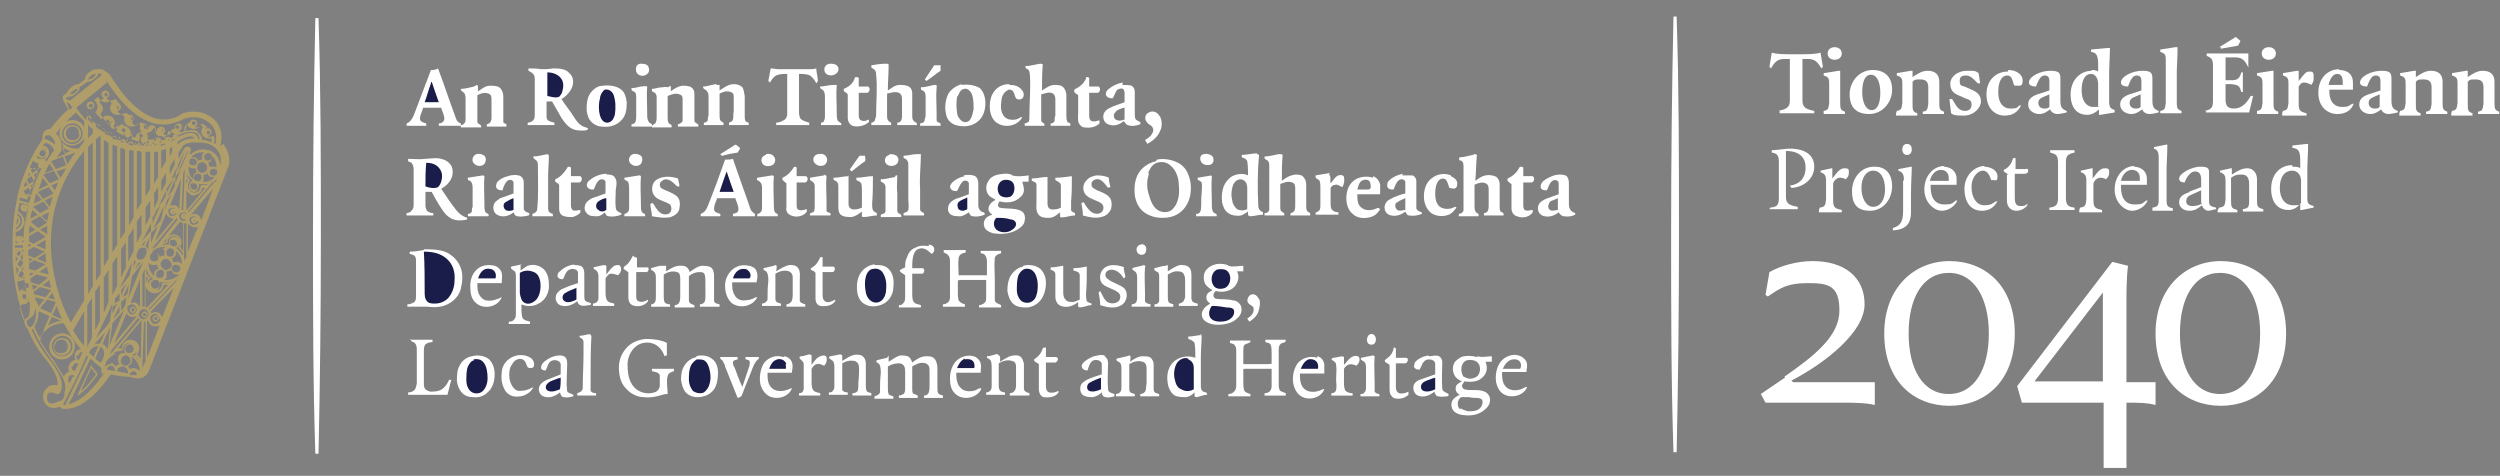 <?xml version="1.0" encoding="utf-8"?>
<!-- Generator: Adobe Adobe Illustrator 29.1.0, SVG Export Plug-In . SVG Version: 6.00 Build 0)  -->
<svg version="1.1" id="Layer_1" xmlns="http://www.w3.org/2000/svg" xmlns:xlink="http://www.w3.org/1999/xlink" x="0px" y="0px"
	 viewBox="0 0 317.9 60.5" style="enable-background:new 0 0 317.9 60.5;" xml:space="preserve">
<rect x="0" y="0" width="317.9" height="60.5" fill="#808080" stroke="none"/>
<style type="text/css">
	.st0{fill:#FFFFFF;}
	.st1{fill:#AF9D6A;}
	.st2{fill:#1A1C49;}
</style>
<g>
	<g id="Layer_1_00000107584591788323502770000009336319721823159215_">
		<g>
			<path class="st0" d="M212.8,2.1c-0.2,9-0.3,18.2-0.3,27.7s0,18.7,0.3,27.7c0,0,0.1,0,0.2,0s0.1,0,0.2,0c0.2-9,0.3-18.2,0.3-27.7
				s0-18.7-0.3-27.7c0,0-0.1,0-0.2,0S212.9,2.1,212.8,2.1"/>
			<path class="st0" d="M226.9,47.9c3.9-2.7,7-5.2,7-8.4s-1.4-3.5-4-3.5s-3.5,0.6-5.1,1.7l-0.3-0.2l0.5-2.9c1.4-0.8,3.5-1.4,5.5-1.4
				c4,0,6.6,2,6.6,5.5s-4.9,7.4-9.3,9.7l0.2,0.2h10.4v2.9c-1.1-0.3-3.2-0.3-4.1-0.3h-9.8l-0.6-1.1L227,48L226.9,47.9z"/>
			<path class="st0" d="M239.6,42.4c0-5.8,3.8-9.2,8.3-9.2c4.5,0,8.3,3.1,8.3,9.2s-3.8,9.2-8.3,9.2S239.6,48.5,239.6,42.4
				 M252.9,42.4c0-4.4-1.8-7.7-5.1-7.7s-5.1,3.2-5.1,7.7s1.8,7.7,5.1,7.7C251.1,50.1,252.9,46.9,252.9,42.4"/>
			<path class="st0" d="M270.4,51.2v8.3h-2.9v-8.3h-10.4l-0.6-2.1l12.1-15.8l2,0.5c-0.2,1.4-0.2,3.7-0.2,4.4v10.4h3.7v2.9
				C273.1,51.2,271.5,51.2,270.4,51.2 M258.7,48.5h8.7V37.2L258.7,48.5z"/>
			<path class="st0" d="M274.1,42.4c0-5.8,3.8-9.2,8.3-9.2s8.3,3.1,8.3,9.2s-3.8,9.2-8.3,9.2S274.1,48.5,274.1,42.4 M287.4,42.4
				c0-4.4-1.8-7.7-5.1-7.7s-5.1,3.2-5.1,7.7s1.8,7.7,5.1,7.7S287.4,46.9,287.4,42.4"/>
			<path class="st0" d="M226.1,14.1c1.1-0.2,1.5-0.5,1.5-1.3V7.5h-0.7c-0.8,0-1.2,0.3-1.7,1.2L225,8.5l0.3-1.8
				c0.7,0.2,1.5,0.2,3.1,0.2s2.4,0,3.1-0.2l0.3,1.8l-0.2,0.2c-0.5-0.9-0.9-1.2-1.7-1.2h-0.7v5.3c0,0.8,0.4,1.1,1.5,1.3v0.3h-4.4
				v-0.3H226.1z"/>
			<path class="st0" d="M231.9,14.1c0.6-0.1,0.6-0.3,0.7-1v-2.4l0,0c0-0.6,0-0.9-0.7-1.1V9.3l1.9-0.3h0.2c0,0.5,0,1.3,0,1.7v2.2
				c0,0.9,0,1.1,0.6,1.3v0.3h-2.7v-0.3V14.1z M232.4,6.8c0-0.5,0.4-0.8,0.9-0.8s0.9,0.3,0.9,0.8s-0.4,0.8-0.9,0.8
				S232.4,7.3,232.4,6.8"/>
			<path class="st0" d="M238.1,8.9c1.5,0,2.5,0.8,2.5,2.5s-1.3,3.1-2.9,3.1s-2.5-0.8-2.5-2.5S236.5,8.9,238.1,8.9 M239.1,11.8
				c0-1.5-0.5-2.3-1.2-2.3s-1.1,0.8-1.1,2.2s0.5,2.3,1.2,2.3S239.1,13.2,239.1,11.8"/>
			<path class="st0" d="M241.2,14.1c0.6-0.1,0.6-0.3,0.7-1v-2.4l0,0c0-0.6,0-0.9-0.7-1.1V9.3L243,9h0.2v0.8c0.6-0.4,1.2-0.8,1.9-0.8
				c0.9,0,1.5,0.4,1.5,1.4v2.5c0,0.9,0,1.1,0.6,1.3v0.3h-2.7v-0.3c0.6-0.1,0.6-0.3,0.7-1v-2.1l0,0c0-0.7-0.3-1-1-1s-0.7,0-1,0.3v2.7
				c0,0.9,0,1.1,0.6,1.3v0.3h-2.7v-0.3L241.2,14.1z"/>
			<path class="st0" d="M247.9,12.6h0.3c0-0.1,0.4,0.6,0.4,0.6c0.4,0.7,0.8,0.9,1.3,0.9s0.8-0.3,0.8-0.8s-0.2-0.6-0.8-0.8l-0.9-0.4
				c-0.7-0.3-1-0.7-1-1.5s0.9-1.6,2.1-1.6s1,0,1.5,0.3l0.2,1.3h-0.3c-0.5-0.5-0.9-1-1.5-1s-0.8,0.2-0.8,0.7c0,0.5,0.1,0.6,0.6,0.7
				l0.9,0.4c0.7,0.3,1.2,0.7,1.2,1.5s-0.9,1.8-2.2,1.8s-1.3-0.1-1.6-0.3l-0.2-1.7V12.6z"/>
			<path class="st0" d="M255.4,8.9c1,0,1.8,0.6,1.8,1.3s-0.2,0.7-0.6,0.7s-0.4,0-0.5-0.1c-0.3-1-0.4-1.2-0.9-1.2s-1.1,0.5-1.1,2.1
				s0.8,2.1,1.5,2.1c0.7,0,0.8,0,1.2-0.4h0.2c-0.4,0.8-1,1.3-2.1,1.3s-2.3-0.8-2.3-2.7s1.3-2.9,2.7-2.9"/>
			<path class="st0" d="M259.1,12l1.5-0.5v-1.2c0-0.5-0.2-0.7-0.6-0.7s-0.7,0.3-1.1,1.4c-0.6,0-0.9-0.2-0.9-0.5
				c0-0.8,1.5-1.5,2.7-1.5s1.3,0.3,1.3,1.1l0,0v2.7l0,0c0,0.8,0.2,1.1,0.8,1.3v0.2c-0.4,0.1-0.9,0.2-1.2,0.2s-0.8-0.2-0.9-0.6l0,0
				c-0.4,0.3-0.8,0.6-1.4,0.6s-1.4-0.4-1.4-1.2s0.6-1.1,1.4-1.4 M260.6,13.6V12l-0.7,0.3c-0.5,0.2-0.7,0.4-0.7,0.8s0.3,0.7,0.7,0.7
				S260.4,13.8,260.6,13.6"/>
			<path class="st0" d="M265.9,8.9c0.3,0,0.6,0,0.9,0.2V8.2c0-1.3-0.3-1.5-0.9-1.6V6.3l2.1-0.2h0.3c0,1-0.1,2.3-0.1,3v3.8
				c0,0.8,0.2,0.9,0.7,1.1v0.3l-1.8,0.3h-0.2v-0.7c-0.4,0.4-0.9,0.7-1.5,0.7c-1.2,0-2.1-0.8-2.1-2.6s1.2-3,2.7-3 M266.8,13.5v-2.8
				c0-0.8-0.4-1.3-0.9-1.3c-0.8,0-1.2,0.8-1.2,2.1s0.6,2.1,1.5,2.1s0.5,0,0.7-0.1"/>
			<path class="st0" d="M270.8,12l1.5-0.5v-1.2c0-0.5-0.2-0.7-0.6-0.7s-0.7,0.3-1.1,1.4c-0.6,0-0.9-0.2-0.9-0.5
				c0-0.8,1.5-1.5,2.7-1.5s1.3,0.3,1.3,1.1l0,0v2.7l0,0c0,0.8,0.2,1.1,0.8,1.3v0.2c-0.4,0.1-0.9,0.2-1.2,0.2s-0.8-0.2-0.9-0.6l0,0
				c-0.4,0.3-0.8,0.6-1.4,0.6s-1.4-0.4-1.4-1.2s0.6-1.1,1.4-1.4 M272.2,13.6V12l-0.7,0.3c-0.5,0.2-0.7,0.4-0.7,0.8s0.3,0.7,0.7,0.7
				S272,13.8,272.2,13.6"/>
			<path class="st0" d="M274.7,14.1c0.6-0.1,0.6-0.3,0.7-1v-2.4v-3c0-0.6,0-0.9-0.7-1.1V6.3l1.9-0.3h0.3c0,1.2-0.1,2.5-0.1,3v3.8
				c0,0.9,0,1.1,0.6,1.3v0.3h-2.7L274.7,14.1L274.7,14.1z"/>
			<path class="st0" d="M280.4,14.1c0.8-0.2,1-0.4,1-1.3V8.4c0-0.8-0.1-1-0.8-1.3V6.8h5.3v1.8c0.1,0,0,0,0,0
				c-0.4-0.9-0.8-1.3-1.6-1.3H283v2.9h0.8c0.8,0,1-0.3,1.2-1h0.2v2.5H285c-0.2-0.8-0.4-0.9-1.2-1H283v1.9c0,0.9,0.3,1.2,1.1,1.2
				s1.5-0.5,2.1-1.6h0.3c0,0.1-0.5,2.1-0.5,2.1h-5.5V14L280.4,14.1z M282.2,6l2.1-1.3l0.6,0.5l-0.3,0.6l-2.2,0.4V6H282.2z"/>
			<path class="st0" d="M287,14.1c0.6-0.1,0.6-0.3,0.7-1v-2.4l0,0c0-0.6,0-0.9-0.7-1.1V9.3l1.9-0.3h0.2c0,0.5,0,1.3,0,1.7v2.2
				c0,0.9,0,1.1,0.6,1.3v0.3H287v-0.3V14.1z M287.6,6.8c0-0.5,0.4-0.8,0.9-0.8s0.9,0.3,0.9,0.8s-0.4,0.8-0.9,0.8
				S287.6,7.3,287.6,6.8"/>
			<path class="st0" d="M290.3,14.1c0.6-0.1,0.6-0.3,0.7-1v-2.4l0,0c0-0.6,0-0.9-0.7-1.1V9.3l1.8-0.3h0.2v1.3c0.8-1,0.9-1.2,1.4-1.2
				s0.5,0.2,0.5,0.7s0,0.6-0.3,1c-0.3-0.2-0.7-0.3-0.8-0.3c-0.3,0-0.5,0-0.8,0.5v2.1c0,0.9,0.1,1.1,1,1.3v0.3h-3.1v-0.3L290.3,14.1z
				"/>
			<path class="st0" d="M297.4,8.9c1.2,0,1.8,0.6,1.8,1.6s0,0.5,0,0.9h-3v0.2c0,1.5,0.8,2,1.6,2s0.8-0.1,1.3-0.4h0.2
				c-0.3,0.8-1,1.3-2.1,1.3s-2.4-0.8-2.4-2.7s1.2-3,2.7-3 M296.1,10.8h1.8v-0.4c0-0.6-0.2-1-0.7-1S296.3,9.9,296.1,10.8"/>
			<path class="st0" d="M301.2,12l1.5-0.5v-1.2c0-0.5-0.2-0.7-0.6-0.7s-0.7,0.3-1.1,1.4c-0.6,0-0.9-0.2-0.9-0.5
				c0-0.8,1.5-1.5,2.7-1.5s1.3,0.3,1.3,1.1l0,0v2.7l0,0c0,0.8,0.2,1.1,0.8,1.3v0.2c-0.4,0.1-0.9,0.2-1.2,0.2s-0.8-0.2-0.9-0.6l0,0
				c-0.4,0.3-0.8,0.6-1.4,0.6s-1.4-0.4-1.4-1.2s0.6-1.1,1.4-1.4 M302.6,13.6V12l-0.7,0.3c-0.5,0.2-0.7,0.4-0.7,0.8s0.3,0.7,0.7,0.7
				S302.4,13.8,302.6,13.6"/>
			<path class="st0" d="M305.2,14.1c0.6-0.1,0.6-0.3,0.7-1v-2.4l0,0c0-0.6,0-0.9-0.7-1.1V9.3L307,9h0.2v0.8c0.6-0.4,1.2-0.8,1.9-0.8
				c0.9,0,1.5,0.4,1.5,1.4v2.5c0,0.9,0,1.1,0.6,1.3v0.3h-2.7v-0.3c0.6-0.1,0.6-0.3,0.7-1v-2.1l0,0c0-0.7-0.3-1-1-1s-0.7,0-1,0.3v2.7
				c0,0.9,0,1.1,0.6,1.3v0.3h-2.7v-0.3L305.2,14.1z"/>
			<path class="st0" d="M311.8,14.1c0.6-0.1,0.6-0.3,0.7-1v-2.4l0,0c0-0.6,0-0.9-0.7-1.1V9.3l1.8-0.3h0.2v0.8
				c0.6-0.4,1.2-0.8,1.9-0.8c0.9,0,1.5,0.4,1.5,1.4v2.5c0,0.9,0,1.1,0.6,1.3v0.3h-2.7v-0.3c0.6-0.1,0.6-0.3,0.7-1v-2.1l0,0
				c0-0.7-0.3-1-1-1s-0.7,0-1,0.3v2.7c0,0.9,0,1.1,0.6,1.3v0.3h-2.7v-0.3L311.8,14.1z"/>
			<path class="st0" d="M225.1,26.4c0.9-0.1,1.1-0.3,1.1-1.3v-4.5c0-0.8-0.2-1.1-0.9-1.2v-0.3c0.6,0,1.7-0.2,2.3-0.2
				c1.9,0,3.1,0.8,3.1,2.3s-1.3,2.6-2.9,2.7l-0.2-0.3c1.4-0.2,2-1.1,2-2.3s-0.7-2.1-2.5-2.1V25c0,0.9,0.4,1.1,1.5,1.3v0.3H225
				L225.1,26.4L225.1,26.4z"/>
			<path class="st0" d="M231.4,26.4c0.7-0.1,0.7-0.3,0.8-1V23l0,0c0-0.6-0.1-0.9-0.7-1.1v-0.2l1.4-0.3h0.1v1.3
				c0.8-1.1,1.1-1.3,1.6-1.3s0.5,0.2,0.5,0.5s0,0.5-0.4,0.9c-0.3-0.2-0.6-0.2-0.8-0.2s-0.6,0.2-0.8,0.7v2.1c0,1,0.2,1.1,1.1,1.3V27
				h-2.9v-0.3L231.4,26.4z"/>
			<path class="st0" d="M238.4,21.2c1.4,0,2.2,0.9,2.2,2.5s-1.1,3.1-2.8,3.1s-2.3-0.9-2.3-2.5s1.1-3.1,2.8-3.1 M239.7,24.1
				c0-1.5-0.6-2.4-1.5-2.4s-1.5,0.9-1.5,2.2s0.6,2.4,1.5,2.4S239.7,25.4,239.7,24.1"/>
			<path class="st0" d="M242.1,22.9L242.1,22.9c0-0.8-0.2-1-0.7-1.2v-0.2l1.6-0.3h0.1c0,0.9-0.1,2.2-0.1,3.5V27
				c0,1.4-0.6,2.2-2.3,2.3V29c0.9-0.3,1.3-0.7,1.3-2.2V23L242.1,22.9z M241.9,19c0-0.4,0.2-0.7,0.6-0.7s0.6,0.3,0.6,0.7
				s-0.2,0.7-0.6,0.7S241.9,19.4,241.9,19"/>
			<path class="st0" d="M247.1,21.2c1.1,0,1.7,0.7,1.7,1.5s0,0.5,0,0.8h-3.3v0.3c0,1.5,0.7,2.2,1.7,2.2s1-0.1,1.5-0.5h0.2
				c-0.3,0.7-1.1,1.3-2,1.3s-2.2-1-2.2-2.7s1.1-3,2.6-3 M245.4,23h2.4v-0.4c0-0.6-0.4-1-1-1S245.6,22.1,245.4,23"/>
			<path class="st0" d="M252.3,21.2c0.9,0,1.7,0.5,1.7,1.2s-0.2,0.5-0.5,0.5s-0.2,0-0.3,0c-0.3-0.9-0.6-1.2-1.1-1.2
				s-1.4,0.7-1.4,2.1s0.7,2.3,1.6,2.3s1-0.2,1.5-0.5h0.2c-0.5,0.9-1.2,1.2-2,1.2c-1.4,0-2.2-1.1-2.2-2.8s1.3-2.9,2.6-2.9"/>
			<path class="st0" d="M255.4,22.2l-0.6-0.4v-0.2c0.7-0.3,1-0.9,1.2-1.5h0.3v1.4h1.3c0.2-0.1,0.3,0,0.3,0.2c0,0.3-0.2,0.4-0.5,0.4
				h-1.2v3c0,0.8,0.2,1.1,0.7,1.1s0.6,0,0.9-0.3v0.2c-0.3,0.4-0.8,0.7-1.4,0.7c-0.6,0-1.2-0.4-1.2-1.3v-3.3L255.4,22.2z"/>
			<path class="st0" d="M260.6,26.4c0.9-0.1,1.1-0.4,1.1-1.3v-4.4c0-0.9-0.2-1.1-1-1.3v-0.3h3.1v0.3c-0.9,0.2-1.1,0.4-1.1,1.3v4.4
				c0,0.9,0.2,1.2,1.1,1.3v0.3h-3.2V26.4z"/>
			<path class="st0" d="M264.5,26.4c0.7-0.1,0.7-0.3,0.8-1V23l0,0c0-0.6-0.1-0.9-0.7-1.1v-0.2l1.4-0.3h0.1v1.3
				c0.8-1.1,1.1-1.3,1.6-1.3s0.5,0.2,0.5,0.5s0,0.5-0.4,0.9c-0.3-0.2-0.6-0.2-0.8-0.2s-0.6,0.2-0.8,0.7v2.1c0,1,0.2,1.1,1.1,1.3V27
				h-2.9v-0.3L264.5,26.4z"/>
			<path class="st0" d="M271.3,21.2c1.1,0,1.7,0.7,1.7,1.5s0,0.5,0,0.8h-3.3v0.3c0,1.5,0.7,2.2,1.7,2.2s1-0.1,1.5-0.5h0.2
				c-0.3,0.7-1.1,1.3-2,1.3s-2.2-1-2.2-2.7s1.1-3,2.6-3 M269.7,23h2.4v-0.4c0-0.6-0.4-1-1-1S269.9,22.1,269.7,23"/>
			<path class="st0" d="M273.7,26.4c0.7-0.1,0.8-0.3,0.8-1V23v-2.8c0-0.6,0-1.1-0.6-1.3v-0.2l1.5-0.3h0.2c0,1.2-0.1,2.6-0.1,3v3.8
				c0,0.9,0,1.1,0.8,1.3v0.3h-2.6v-0.3L273.7,26.4z"/>
			<path class="st0" d="M278.3,24.4l1.6-0.6v-1c0-0.7-0.3-1-0.8-1s-1,0.6-1.3,1.4c-0.5,0-0.7-0.2-0.7-0.5c0-0.6,1.5-1.5,2.7-1.5
				s1.1,0.3,1.1,1.1l0,0v3l0,0c0,0.8,0,0.9,0.9,1.1v0.2c-0.2,0-0.7,0.2-1,0.2s-0.7-0.3-0.8-0.7c-0.5,0.4-0.9,0.7-1.6,0.7
				s-1.3-0.4-1.3-1.1s0.5-1,1.4-1.3 M279.9,25.8v-1.6l-1.1,0.5c-0.6,0.2-0.8,0.5-0.8,0.9s0.3,0.6,0.8,0.6s0.8-0.1,1.2-0.3"/>
			<path class="st0" d="M282.2,26.4c0.7-0.1,0.7-0.3,0.8-1V23l0,0c0-0.6-0.1-0.9-0.7-1.1v-0.2l1.4-0.3h0.1v0.8
				c0.9-0.6,1.4-0.8,2-0.8s1.2,0.5,1.2,1.4v2.5c0,0.9,0,1.1,0.8,1.3v0.3h-2.6v-0.3c0.7-0.1,0.8-0.3,0.8-1v-2.2l0,0
				c0-0.8-0.3-1.2-0.9-1.2s-0.8,0-1.4,0.4v2.8c0,0.9,0,1.1,0.8,1.3V27H282v-0.3L282.2,26.4z"/>
			<path class="st0" d="M291.5,21.2c0.4,0,0.8,0,1,0.2v-1c0-1.3-0.3-1.5-1-1.6v-0.3l1.8-0.2h0.2c0,1-0.1,2.3-0.1,3v3.8
				c0,0.8,0.1,0.9,0.8,1.1v0.2l-1.5,0.3h-0.2v-0.8c-0.3,0.4-0.8,0.8-1.5,0.8c-1.3,0-2.2-0.9-2.2-2.7s1.1-3,2.7-3 M292.6,25.8V23
				c0-0.8-0.5-1.3-1.1-1.3c-1,0-1.6,0.8-1.6,2.2s0.7,2.2,1.7,2.2S292.3,26.1,292.6,25.8"/>
		</g>
		<g>
			<path class="st0" d="M40.1,2.3c-0.2,9-0.3,18.3-0.3,27.7s0,18.7,0.3,27.7c0,0,0.1,0,0.2,0s0.1,0,0.2,0c0.2-9,0.3-18.3,0.3-27.7
				s0-18.7-0.3-27.7c0,0-0.1,0-0.2,0S40.2,2.3,40.1,2.3"/>
			<path class="st1" d="M11.5,13.9L11.5,13.9c0.2,0,0.4-0.2,0.5-0.4c0-0.3-0.1-0.5-0.4-0.6c-0.3,0-0.5,0.1-0.6,0.4
				c0,0.3,0.1,0.5,0.4,0.6 M11.6,13.2L11.6,13.2c0.1,0,0.2,0.1,0.2,0.3c0,0.1-0.1,0.2-0.3,0.2c-0.1,0-0.2-0.1-0.2-0.3
				C11.3,13.3,11.4,13.2,11.6,13.2 M24.6,16.2L24.6,16.2c0.2,0,0.4-0.2,0.5-0.4c0-0.3-0.1-0.5-0.4-0.6c-0.3,0-0.5,0.1-0.6,0.4
				C24.1,15.9,24.2,16.1,24.6,16.2 M24.7,15.4L24.7,15.4c0.1,0,0.2,0.1,0.2,0.3c0,0.1-0.1,0.2-0.3,0.2c-0.1,0-0.2-0.1-0.2-0.3
				C24.4,15.5,24.5,15.4,24.7,15.4 M20.5,17.1L20.5,17.1c0.2,0,0.4-0.2,0.5-0.4c0-0.3-0.1-0.5-0.4-0.6c-0.3,0-0.5,0.1-0.6,0.4
				c0,0.3,0.1,0.5,0.4,0.6 M20.5,16.3L20.5,16.3c0.1,0,0.2,0.1,0.2,0.3c0,0.1-0.1,0.2-0.2,0.2s0,0,0,0c-0.1,0-0.2-0.1-0.2-0.3
				C20.3,16.4,20.4,16.3,20.5,16.3 M22.6,16.7L22.6,16.7c0.2,0,0.4-0.2,0.5-0.4c0-0.1,0-0.3,0-0.4s-0.2-0.2-0.3-0.2
				c-0.3,0-0.5,0.1-0.6,0.4C22.2,16.4,22.3,16.6,22.6,16.7 M22.7,16L22.7,16L22.7,16c0.1,0,0.1,0.1,0.1,0.2s-0.1,0.2-0.3,0.2
				c-0.1,0-0.2-0.1-0.2-0.3c0-0.1,0.1-0.2,0.2-0.2 M26,16.7c0,0.3,0.1,0.5,0.4,0.6l0,0c0.2,0,0.4-0.2,0.5-0.4c0-0.3-0.1-0.5-0.4-0.6
				C26.2,16.3,26,16.4,26,16.7 M26.5,16.6L26.5,16.6c0.1,0,0.2,0.1,0.2,0.3c0,0.1-0.1,0.2-0.2,0.2s0,0,0,0c-0.1,0-0.2-0.1-0.2-0.3
				C26.3,16.7,26.4,16.6,26.5,16.6 M14.9,14.1L14.9,14.1c0.2,0,0.4-0.2,0.5-0.4c0-0.3-0.1-0.5-0.4-0.6c-0.3,0-0.5,0.1-0.6,0.4
				c0,0.3,0.1,0.5,0.4,0.6 M14.9,13.4L14.9,13.4c0.1,0,0.2,0.1,0.2,0.3c0,0.1-0.1,0.2-0.3,0.2c-0.1,0-0.2-0.1-0.2-0.3
				C14.6,13.5,14.7,13.4,14.9,13.4 M16.6,15.5L16.6,15.5c0.2,0,0.4-0.2,0.4-0.4c0-0.2-0.1-0.5-0.4-0.5c-0.2,0-0.5,0.1-0.5,0.4
				c0,0.2,0.1,0.5,0.4,0.5 M16.7,14.8L16.7,14.8c0.1,0,0.2,0.1,0.2,0.3c0,0.1-0.1,0.2-0.2,0.2s-0.2-0.1-0.2-0.3
				C16.5,14.9,16.6,14.8,16.7,14.8 M13.4,12.5L13.4,12.5c0.2,0,0.4-0.2,0.5-0.4c0-0.3-0.1-0.5-0.4-0.6c-0.3,0-0.5,0.1-0.6,0.4
				c0,0.3,0.1,0.5,0.4,0.6 M13.5,11.8L13.5,11.8c0.1,0,0.2,0.1,0.2,0.3c0,0.1-0.1,0.2-0.2,0.2s0,0,0,0c-0.1,0-0.2-0.1-0.2-0.3
				C13.3,11.9,13.4,11.8,13.5,11.8 M7.9,45.7c0.8,0,1.5-0.6,1.6-1.4c0.2-0.9-0.4-1.7-1.3-1.9c0,0-0.2,0-0.3,0
				c-0.8,0-1.5,0.6-1.6,1.4c-0.2,0.9,0.4,1.7,1.3,1.9C7.6,45.7,7.8,45.7,7.9,45.7 M6.6,43.8c0.1-0.6,0.7-1.1,1.3-1.1s0.2,0,0.2,0
				c0.7,0.1,1.2,0.8,1.1,1.5s-0.8,1.2-1.5,1.1C7,45.2,6.5,44.5,6.6,43.8 M7.9,45.2c0.5,0,1-0.4,1.1-0.9c0.1-0.6-0.3-1.2-0.9-1.3
				s-1.2,0.3-1.3,0.9c-0.1,0.6,0.3,1.2,0.9,1.3C7.7,45.2,7.8,45.2,7.9,45.2 M7,43.9c0-0.4,0.4-0.7,0.8-0.7c0.4,0,0,0,0.1,0
				c0.5,0,0.8,0.5,0.7,1c0,0.5-0.5,0.8-1,0.7c-0.5,0-0.8-0.5-0.7-1 M9.4,15.9c-0.6-0.1-1.2,0.3-1.3,0.9C8,17.4,8.4,18,9,18.1
				c0,0,0.1,0,0.2,0c0.5,0,1-0.4,1.1-0.9C10.4,16.6,10,16,9.4,15.9 M10.1,17.1c0,0.5-0.5,0.8-1,0.7c-0.5,0-0.8-0.5-0.7-1
				c0-0.4,0.4-0.7,0.8-0.7s0,0,0.1,0c0.5,0,0.8,0.5,0.7,1 M18.4,40.4c0.2,0,0.4-0.2,0.4-0.4s-0.2-0.4-0.4-0.4S18,39.8,18,40
				S18.2,40.4,18.4,40.4 M18.4,39.8c0,0,0.2,0,0.2,0.2s0,0.2-0.2,0.2s-0.2,0-0.2-0.2S18.2,39.8,18.4,39.8 M16.9,39
				c-0.2,0-0.4,0.2-0.4,0.4s0.2,0.4,0.4,0.4s0.4-0.2,0.4-0.4S17.1,39,16.9,39 M16.9,39.6c0,0-0.2,0-0.2-0.2s0-0.2,0.2-0.2
				s0.2,0,0.2,0.2S17.1,39.6,16.9,39.6 M19.8,40.1c-0.2,0-0.4,0.2-0.4,0.4s0.2,0.4,0.4,0.4s0.4-0.2,0.4-0.4S20,40.1,19.8,40.1
				 M19.8,40.7c0,0-0.2,0-0.2-0.2s0-0.2,0.2-0.2s0.2,0,0.2,0.2S20,40.7,19.8,40.7 M24.7,27.6c-0.2,0-0.4,0.2-0.4,0.4
				s0.2,0.4,0.4,0.4s0.4-0.2,0.4-0.4S24.9,27.6,24.7,27.6 M24.7,28.2C24.7,28.2,24.6,28.2,24.7,28.2c-0.1-0.2-0.1-0.2,0-0.2
				S24.8,28,24.7,28.2C24.8,28.2,24.8,28.2,24.7,28.2 M23.4,27.1c-0.2,0-0.4,0.2-0.4,0.4s0.2,0.4,0.4,0.4s0.4-0.2,0.4-0.4
				S23.6,27.1,23.4,27.1 M23.4,27.6C23.4,27.6,23.3,27.6,23.4,27.6c-0.1-0.2-0.1-0.2,0-0.2S23.5,27.4,23.4,27.6
				C23.5,27.6,23.5,27.6,23.4,27.6 M22,26.5c-0.2,0-0.4,0.2-0.4,0.4s0.2,0.4,0.4,0.4s0.4-0.2,0.4-0.4S22.2,26.5,22,26.5 M22,27.1
				C22,27.1,21.9,27.1,22,27.1c-0.1-0.2-0.1-0.2,0-0.2S22.1,26.9,22,27.1C22.1,27.1,22.1,27.1,22,27.1 M3.6,36.1
				c0.1,0.2,0,0.4,0,0.5c0,0-0.1,0-0.2,0s0,0,0,0s-0.2,0-0.2-0.1c-0.1-0.2,0-0.4,0-0.5C3.2,36,3.4,36,3.6,36.1
				c-0.1-0.1,0.1-0.1,0.1,0 M11.8,46.4c0,0,0,0-0.1,0c0,0,0,0-0.1,0l-1.7,3.7c0,0,0,0.1,0,0.2l0,0l0,0c0.3-0.2,0.9-0.7,1.2-1
				c0.4-0.4,1-1.3,1.3-1.6c0,0,0-0.1,0-0.2l-0.8-1L11.8,46.4z M11,49.1c-0.2,0.2-0.4,0.4-0.7,0.6l1.3-2.9l0.6,0.8
				C11.9,48,11.3,48.8,11,49.1 M28,18.6c0.4-1.4,0-2.4-0.4-3c-0.3-0.4-0.7-0.7-0.9-0.8c-1.6-1.1-3.6-0.4-3.6-0.3
				c-1,0.7-2.1,0.8-3.2,0.6c-3-0.8-5.3-4.6-5.8-5.4l-0.2-0.3c0,0-0.2-0.1-0.3-0.2L13,8.8c-0.1,0-0.3,0-0.5,0l0,0l0,0
				c-0.3,0-0.7,0-1,0.3c-0.4,0.2-0.7,0.6-0.7,1L10,10.7c-0.3,0-0.6,0.1-0.8,0.3c-0.3,0.2-0.6,0.5-0.7,0.8L8,12.2l0,0v0.1
				c0,0,0,0,0,0.1l0,0l0,0c0,0.1,0,0.2,0,0.2c0,0.1,0.4,0.9,0.7,1.3c-0.6,0.5-1.4,1.3-2.3,2.5c-0.5,0-0.9,0.3-1,0.8
				c0,0.2,0,0.4,0,0.5c-1.5,2.2-2.6,4.7-3.2,7.3c0,0,0,0.1,0,0.2c-0.4,1.7-0.6,3.5-0.6,5.4c0,0,0,0.8,0,1s-0.2,4.4,1.5,9
				c0,0.1,0,0.2,0,0.4c0,0.1,0.1,0.5,0.4,0.8c0.6,1.5,1.4,2.8,2.4,4c0.7,0.8,1.6,2.3,1.4,3.2c-0.2,0-0.5-0.1-0.7,0
				c-0.4,0-0.7,0.4-1,0.8c-0.2,0.4-0.2,1.2,0.3,1.7c0.4,0.4,1,0.5,1.7,0.2l0,0c0,0.1,0.2,0.2,0.4,0.3c0.1,0,0.2,0,0.3,0
				c1.3,0,3.3-0.8,5.8-4.4c0.9,0.2,1.6,0.3,2.2,0.3l1,0.2c0.4,0.1,1.3,0,1.7-1.1l9.8-25.2c0.1-0.3,0.2-0.5,0.3-0.8
				c0.2-0.9-0.1-1.9-0.7-2.7 M13.4,10c0.1,0.2,2.7,4.8,6.2,5.7c1.3,0.3,2.6,0.1,3.8-0.6c0,0,1.6-0.6,2.9,0.3c0,0,1.6,0.8,1.1,2.9
				c0,0-0.1,0-0.2-0.1c0.2-0.5,0-0.9,0-0.9l0,0c0,0,0,0-0.1,0s-0.2,0.1-0.4,0.1c-0.4,0-0.6-0.3-0.6-0.7s0-0.4,0.2-0.5c0,0,0,0,0-0.1
				l0,0l-0.6-0.4c0,0,0,0-0.1,0l0,0c0,0.3-0.3,0.5-0.6,0.5s-0.6-0.2-0.6-0.6c0,0,0,0,0-0.1c0,0,0,0-0.1,0l-0.6,0.3c0,0,0,0,0,0.1
				c0,0,0,0.1,0,0.2c0,0.4-0.3,0.7-0.6,0.7s-0.6-0.2-0.6-0.5l0,0c0,0,0,0-0.1,0l-0.6,0.2c0,0,0,0,0,0.1c0,0.4-0.3,0.6-0.6,0.6
				s-0.6-0.3-0.6-0.6s0-0.1,0-0.2c0,0,0,0,0-0.1l0,0h-0.5c0-0.1,0,0-0.1,0c0,0,0,0,0,0.1c0,0.4-0.4,0.5-0.6,0.5s0,0,0,0
				c0.2,0,0.4-0.2,0.4-0.4c0-0.3-0.1-0.5-0.4-0.6c-0.3,0-0.5,0.1-0.6,0.4c0,0.1,0,0.2,0,0.3c0-0.1-0.2-0.3-0.2-0.4s0-0.2,0-0.3
				c0,0,0,0,0-0.1l0,0L18,15.6c0,0-0.1,0-0.2,0c-0.1,0.2-0.3,0.3-0.5,0.3s0,0,0,0H17c-0.1-0.3-0.3-0.4-0.3-0.6s0-0.2,0-0.3
				c0,0,0-0.1,0-0.2l-0.6-0.4c0,0-0.1,0-0.2,0s-0.3,0.1-0.4,0.1c-0.4,0-0.6-0.3-0.6-0.7s0-0.3,0.2-0.5c0,0,0-0.1,0-0.2l-0.4-0.5l0,0
				c0,0,0,0-0.1,0c-0.1,0.1-0.3,0.2-0.5,0.2c-0.4,0-0.6-0.3-0.6-0.6l0,0l0,0l0,0l0,0l0,0l0,0l0,0l0,0l0,0l0,0l0,0l0,0l-0.8,0.7
				c0,0,0,0,0,0.1c0,0,0,0,0,0.1c0,0,0.4,0.3,0.4,0.7c0,0.2-0.1,0.4-0.3,0.6c0,0,0,0.1,0,0.2l0,0l0,0c0.8,1.1,0.9,1.1,1,1.2l0,0h0.1
				c0-0.3,0.3-0.4,0.6-0.4s0,0,0,0c-0.2,0-0.4,0.2-0.5,0.4c0,0.3,0.1,0.5,0.4,0.6l0,0c0.2,0,0.4-0.2,0.5-0.4c0-0.2,0-0.3-0.2-0.4
				c0.1,0.1,0.3,0.3,0.3,0.5s0,0.3-0.2,0.5c0,0,0,0,0,0.1l0,0l0.8,0.5c0,0,0,0,0.1,0c0,0,0,0,0-0.1c0-0.2,0.1-0.4,0.3-0.5
				c0,0-0.2,0.2-0.2,0.3c0,0.3,0.1,0.5,0.4,0.6l0,0c0.2,0,0.4-0.2,0.5-0.4c0-0.2,0-0.4-0.2-0.5c0.2,0.1,0.3,0.3,0.3,0.6
				s0,0.3-0.1,0.4c0,0,0,0,0,0.1l0,0l0.9,0.3c0,0,0,0,0.1,0c0,0,0,0,0-0.1c0-0.3,0.2-0.5,0.5-0.6c-0.1,0-0.2,0.2-0.3,0.4
				c0,0.3,0.1,0.5,0.4,0.6l0,0c0.2,0,0.4-0.2,0.5-0.4c0-0.1,0-0.2,0-0.3c0,0.1,0.1,0.2,0.1,0.4s0,0.2,0,0.3c0,0,0,0,0,0.1l0,0
				c0,0,0.2,0,0.4,0c0,0,0,0,0,0.1l0,0c-0.1,0-0.2,0-0.3,0c0-0.2-0.1-0.3-0.3-0.3c-0.2,0-0.4,0-0.4,0.3c0,0-0.2,0-0.3,0v-0.1
				c0,0-0.1-0.1-0.2-0.2c-0.2,0-0.3,0-0.4,0.2c-0.1,0-0.3,0-0.4,0l0,0c0-0.2-0.1-0.4-0.3-0.4c-0.2,0-0.3,0-0.4,0.2
				c0,0-0.2,0-0.3-0.1l0,0c0-0.2-0.1-0.4-0.3-0.4c-0.2,0-0.3,0-0.4,0.2c-0.1,0-0.3-0.2-0.5-0.2l0,0c0-0.2,0-0.4-0.3-0.4
				c-0.1,0-0.2,0-0.3,0.1c-0.1,0-0.2-0.2-0.4-0.2c0,0,0,0,0-0.1c0-0.2-0.1-0.4-0.3-0.4c-0.1,0-0.2,0-0.3,0.1
				c-0.2-0.1-0.3-0.2-0.5-0.4c0,0,0,0,0-0.1c0,0,0-0.2,0-0.3c0,0-0.1-0.1-0.2-0.2c-0.1,0-0.2,0-0.3,0c-0.2-0.2-0.4-0.4-0.6-0.5
				c0,0,0,0,0-0.1c0,0,0-0.2,0-0.3c0,0-0.1-0.1-0.2-0.2c-0.2,0-0.4,0.1-0.4,0.3c0,0.1,0,0.2,0,0.3l0,0c-0.7-0.7-1.1-1.3-1.3-1.6
				l3.9-3.2l0,0L13.4,10z M22.7,17.4L22.7,17.4c0,0,0-0.1,0-0.2c0.7-0.4,1.7-0.6,2.2-0.3c0.3,0.1,0.4,0.4,0.5,0.8c0,0-0.1,0-0.2,0
				c0-0.4-0.3-0.6-0.5-0.7C24.2,16.7,23.3,17.1,22.7,17.4 M24.7,17.6c-1,0-1.7,0.3-2.1,0.8V18c0.6-0.4,1.5-0.8,1.9-0.6
				C24.5,17.4,24.6,17.4,24.7,17.6 M25.1,16.7c-0.5-0.3-1.2-0.1-1.8,0c0.2-0.2,0.2-0.4,0.2-0.6s0,0,0-0.1l0.3-0.2
				c0.1,0.4,0.5,0.6,0.9,0.6s0.7-0.2,0.8-0.5l0.3,0.2c-0.1,0.2-0.2,0.4-0.2,0.6c0,0.5,0.4,0.9,0.9,0.9s0.3,0,0.4,0
				c0,0.1,0,0.3,0,0.5c-0.3-0.1-0.5-0.2-0.8-0.3c-0.1,0-0.3,0-0.4,0c0-0.5-0.3-0.8-0.6-1 M24.7,24.8c0.5,0,1-0.4,1-0.9
				c0,0,0.2,0,0.4,0l-2.4,2.9l0,0v-2.6c0.3,0.4,0.6,0.7,1.1,0.7 M23.7,23.3v-0.5c0,0,0.1,0.1,0.2,0.2C23.9,23,23.8,23.2,23.7,23.3
				 M25.6,23.6c0,0-0.1,0-0.1,0.1c0,0.4-0.3,0.8-0.8,0.8c-0.4,0-0.8-0.4-0.8-0.8s0.1-0.5,0.3-0.7l0,0l0,0c0,0-0.2-0.2-0.4-0.6l0,0
				v-0.2c0.2,0.3,0.5,0.6,0.7,0.8c0,0-0.1,0-0.2,0.1c-0.1,0.1-0.2,0.3-0.3,0.5c0,0.4,0.2,0.7,0.6,0.8l0,0c0.1,0,0.3,0,0.4-0.1
				c0.1-0.1,0.2-0.3,0.3-0.5c0-0.1,0-0.2,0-0.4c0.1,0,0.3,0,0.5,0l0,0c0.2,0,0.4,0,0.6,0l-0.1,0.1c-0.3,0-0.7,0-0.7,0 M25.2,22.1
				c0,0,0.1,0,0.2,0l0,0c0.2,0.1,0.3,0.4,0.2,0.6c0,0.3-0.4,0.4-0.6,0.3c-0.3,0-0.4-0.4-0.3-0.6C24.7,22.2,25,22.1,25.2,22.1
				 M25.1,21L25.1,21c0.2-0.3,0.5-0.5,0.9-0.3l0,0c0.3,0.2,0.4,0.5,0.3,0.9l0,0c-0.2,0.3-0.5,0.5-0.9,0.3l0,0
				C25.1,21.7,25,21.4,25.1,21 M24.7,23.3c0.2,0,0.4,0.2,0.4,0.5c0,0.1,0,0.2-0.2,0.3c0,0-0.2,0-0.3,0c-0.2,0-0.4-0.2-0.4-0.5
				c0-0.1,0-0.2,0.2-0.3C24.4,23.3,24.6,23.3,24.7,23.3 M25.6,23.2c0.1,0,0.3-0.2,0.3-0.4c0-0.2,0-0.4,0-0.6c0.2,0,0.4,0,0.5-0.2
				c0,0.2,0.2,0.5,0.5,0.5c0,0,0.2,0,0.3,0s0,0,0.1,0c-0.4,0.5-1,0.7-1.7,0.6 M26.2,20.4L26.2,20.4C26,20.3,25.9,20,26,19.8
				c0-0.2,0.4-0.4,0.6-0.3c0.3,0,0.4,0.4,0.3,0.6C26.9,20.3,26.5,20.5,26.2,20.4 M25.7,19.7c0,0.2,0,0.4,0,0.6c-0.2,0-0.4,0-0.5,0.2
				c0-0.2-0.2-0.5-0.5-0.5c0,0-0.2,0-0.3,0s0,0-0.1,0c0.4-0.5,1-0.7,1.7-0.6c-0.1,0-0.3,0.2-0.3,0.4 M24.5,20.2c0,0,0.1,0,0.2,0
				c0.3,0,0.4,0.4,0.3,0.6l0,0c-0.1,0.2-0.4,0.3-0.6,0.2c-0.3,0-0.4-0.4-0.3-0.6c0-0.2,0.3-0.3,0.5-0.3 M24.2,21.4c0,0,0.2,0,0.3,0
				s0.3,0,0.4,0c0,0.2,0,0.4,0.2,0.5c-0.2,0-0.5,0.2-0.5,0.5c0,0.1,0,0.3,0,0.4c-0.5-0.4-0.7-1-0.6-1.7c0,0.1,0.2,0.3,0.4,0.3
				 M23.9,19.3l-0.8,1.9l-0.4,0.5l1.2-2.6C23.9,19.1,23.9,19.1,23.9,19.3 M23.5,21.5l-0.2,5.2c0,0-0.1,0-0.2,0l0.2-4.7L23.5,21.5z
				 M21.8,31.6c0.3,0.1,0.4,0.4,0.3,0.7c-0.1,0.3-0.4,0.4-0.7,0.3l0,0c-0.2-0.1-0.3-0.4-0.2-0.7C21.3,31.6,21.6,31.5,21.8,31.6
				 M21.6,30.8c0-0.1,0-0.2,0.2-0.3c0,0,0.2,0,0.3,0s0,0,0,0c0.3,0,0.4,0.3,0.4,0.5c0,0.1,0,0.2-0.2,0.3c0,0-0.2,0.1-0.3,0
				C21.7,31.3,21.6,31,21.6,30.8 M11.8,15.7L11.8,15.7L11.8,15.7L11.8,15.7c-0.2-0.1-0.4-0.3-0.6-0.5v-0.4c0.1,0.1,0.3,0.3,0.6,0.6
				l0,0C11.8,15.4,11.8,15.6,11.8,15.7 M11.8,16.4V17c-0.2,0.2-0.4,0.3-0.6,0.6v-1.7C11.4,16.1,11.6,16.3,11.8,16.4 M11.8,18.1v18.3
				l-0.6,1V18.7C11.2,18.7,11.8,18.1,11.8,18.1z M11.7,37.9v5l0,0l-0.6,1.2v-5.3L11.7,37.9L11.7,37.9z M11.4,44.7
				c0.2-0.4,0.6-0.7,1.1-0.7s0,0,0,0l-0.6,1.4c-0.2-0.2-0.4-0.4-0.6-0.6l0,0 M13.8,34.3v4.1l0,0l-0.6,1.4v-4.5L13.8,34.3z
				 M13.2,33.9V17.8c0.2,0.1,0.4,0.2,0.6,0.4v14.7L13.2,33.9z M13.8,17.2L13.8,17.2c-0.2,0-0.4-0.1-0.5-0.3v-0.3l0,0
				c0.1,0,0.3,0.2,0.4,0.3C13.7,17,13.7,17.1,13.8,17.2L13.8,17.2 M13.2,16.4c0,0,0,0-0.1,0s0,0,0,0l0,0c0,0,0-0.1,0.1-0.1l0,0
				c0,0,0.1,0,0.1,0.2l0,0 M14.3,38.6L14,40.7l-0.2,0.5L12.2,43C12.2,43,14.3,38.6,14.3,38.6z M14,16.9c0,0,0-0.1,0.1-0.1l0,0
				c0,0,0.1,0,0.1,0.2l0,0c0,0,0,0-0.1,0s0,0,0,0s0,0,0-0.1 M16.8,33.3L16.5,35l-1.3,1.7C15.2,36.7,16.8,33.3,16.8,33.3z M16.1,17.8
				c0,0,0-0.1,0.1-0.1l0,0c0,0,0.1,0,0.1,0.2c0,0,0,0-0.1,0.1l0,0l0,0l0,0c0,0,0,0,0-0.1 M18.7,16.9c0.4,0,0.7-0.3,0.8-0.6h0.2
				c0,0,0,0.1,0,0.2c0,0.3,0.2,0.7,0.5,0.8c-0.1,0-0.2,0.1-0.4,0.2c-0.3,0.3-0.8,0.3-1,0.2c0,0,0-0.2,0-0.3c0-0.2,0-0.4-0.2-0.5
				 M19.6,34.6c0,0.2,0,0.3,0,0.5c-0.5-0.5-0.8-1.1-0.7-1.8c0,0.2,0.2,0.3,0.4,0.4c0,0,0.2,0,0.3,0c0.1,0,0.3,0,0.4-0.1
				c0,0.2,0,0.4,0.2,0.6c-0.3,0-0.5,0.2-0.6,0.5 M19.8,35.6c0.1,0,0.3,0,0.4,0.2c0,0.1,0.1,0.3,0.1,0.4c0,0.3-0.3,0.5-0.6,0.5
				c-0.3,0-0.5-0.3-0.5-0.6s0.3-0.5,0.5-0.5s0,0,0,0 M18.8,31.8c0-0.2-0.2-0.4-0.3-0.5l0.5-1.1l-0.2,1.7V31.8z M20.1,33L20.1,33
				c-0.1,0.2-0.4,0.3-0.7,0.2c-0.3-0.1-0.4-0.4-0.3-0.7c0-0.2,0.3-0.4,0.5-0.4s0.1,0,0.2,0c0.3,0.1,0.4,0.4,0.3,0.7 M19.2,31v-1.4
				c0.1,0,0.9-0.9,0.9-0.9l-0.9,2.2V31z M19.6,19.3c0.2,0,0.3,0,0.5,0v3.2l-0.5,0.9v-4V19.3z M19.6,18.5c0,0,0,0,0.1-0.2
				c0.1,0,0.2,0,0.3,0l0,0l0,0c-0.2,0.1-0.3,0.2-0.5,0.2l0,0 M20.1,23.8v1.6l0,0l-0.5,1.1v-1.9L20.1,23.8L20.1,23.8z M19.5,27.6
				l0.4-0.9l0.5-0.6l-1,2.3v-0.9L19.5,27.6z M20.5,21.6v-2.5c0.2,0,0.4-0.1,0.6-0.2v1.6l-0.6,1V21.6z M21.1,22v1.2l-0.6,1.2V23
				C20.5,23,21.1,22,21.1,22z M20.5,18.4L20.5,18.4L20.5,18.4c0,0,0,0,0-0.1h0.2c0.1,0,0.2,0,0.3-0.1v0.2c-0.2,0-0.4,0.1-0.6,0.2
				 M21.1,24.3v0.6l-0.4,0.7l-0.5,0.5L21.1,24.3L21.1,24.3z M20.8,26.2l-0.2,1.3l-0.2,0.6l-0.9,1C19.5,29.1,20.8,26.2,20.8,26.2z
				 M20.3,18.1L20.3,18.1L20.3,18.1L20.3,18.1L20.3,18.1c0,0,0,0,0-0.1c0,0,0-0.1,0.1-0.1l0,0c0,0,0.1,0,0.1,0.2l0,0 M19.4,18.3
				L19.4,18.3L19.4,18.3L19.4,18.3c0,0,0,0,0-0.1c0,0,0-0.1,0.1-0.1l0,0c0,0,0.1,0,0.1,0.2l0,0 M21.2,27.2c0,0.3,0.4,0.5,0.7,0.6
				h0.2l-2.4,2.9l1.4-3.5H21.2z M21.9,27.5c-0.3,0-0.5-0.3-0.5-0.6c0-0.2,0-0.3,0.2-0.4c0.1,0,0.2-0.1,0.3-0.1s0,0,0,0
				c0.3,0,0.5,0.3,0.5,0.6c0,0.2,0,0.3-0.2,0.4c-0.1,0-0.3,0.1-0.4,0.1 M20.9,26.8l0.3-1.3l0.6-0.8C21.8,24.7,20.9,26.8,20.9,26.8z
				 M21.3,23.9l0.2-0.4l0.6-0.8l-0.9,1.8v-0.7L21.3,23.9z M21.3,17.7L21.3,17.7c0,0,0,0,0.1,0l0,0c0,0,0.1,0,0.1,0.2l0,0l0,0l0,0
				l0,0l0,0 M22.2,20.2v0.7l-0.6,1.3v-1L22.2,20.2z M21.6,19.8v-1c0.1,0,0.2,0,0.3-0.1v0.6l-0.3,0.6V19.8z M22.2,17.8L22.2,17.8
				c-0.2,0-0.3,0.1-0.5,0.2l0,0l0,0c0,0,0.1-0.1,0.1-0.2c0.1,0,0.3-0.1,0.4-0.2l0,0l0,0l0,0V17.8z M21.3,25l0.9-2.1v0.9
				c-0.1,0-0.3,0.5-0.3,0.5L21.3,25L21.3,25z M21.8,22.8l0.7-1.5l-0.2,1.1L21.8,22.8z M22.5,17.4L22.5,17.4L22.5,17.4
				c0,0-0.1,0,0-0.2c0,0,0-0.1,0.1-0.1l0,0l0,0c0,0,0,0,0,0.1l0,0 M22,17.3c0,0,0,0,0,0.1c0,0-0.2,0.1-0.3,0.2
				c0-0.1-0.1-0.2-0.3-0.2c-0.1,0-0.2,0-0.3,0.1c0,0-0.1,0-0.2-0.1c0.3-0.1,0.5-0.4,0.5-0.7h0.4c0,0.1,0.3,0.3,0.5,0.4
				C22.1,17.1,22,17.2,22,17.3 M21,17.7c0,0,0,0,0,0.1c0,0-0.2,0-0.3,0c0,0-0.1,0-0.2,0c0-0.1-0.1-0.2-0.3-0.3
				c-0.2,0-0.4,0.1-0.4,0.3c0,0,0,0,0,0.1c0,0-0.1,0-0.2,0c0,0,0-0.1-0.1-0.2c0.1,0,0.3-0.1,0.4-0.2c0.2-0.2,0.3-0.2,0.5-0.2l0,0
				c0.3,0,0.5,0.2,0.5,0.2 M19.1,19.3V24l-0.6,1v-5.7C18.7,19.3,18.9,19.3,19.1,19.3 M18.5,18.6L18.5,18.6c0-0.1,0-0.2,0.1-0.2
				c0,0,0.1,0,0.2,0c0,0,0.2,0,0.3,0c0,0,0,0,0.1,0.1l0,0l0,0c-0.2,0-0.4,0-0.6,0 M19.1,25.5v2l0,0l-0.6,1.2v-2.3L19.1,25.5
				L19.1,25.5z M19.2,28.4v1c-0.1,0-0.3,0.3-0.3,0.3l-0.8,0.9L19.2,28.4L19.2,28.4z M18.4,18.3c0,0,0,0-0.1,0s0,0,0,0s0,0,0-0.1
				c0,0,0-0.1,0.1-0.1l0,0c0,0,0.1,0,0.1,0.2l0,0 M18.6,30.4l-0.3,0.8c0,0-0.2,0-0.3,0l0,0l0.7-0.8H18.6z M18,19.3v6.5l-0.6,0.9
				v-7.5C17.6,19.2,17.8,19.2,18,19.3 M17.5,18.6L17.5,18.6c0-0.1,0.1-0.2,0.1-0.2c0.1,0,0.2,0,0.3,0c0,0,0,0,0,0.1l0,0l0,0
				c-0.2,0-0.4,0-0.6,0 M18,27.3v2.4l0,0l-0.6,1.2v-2.7L18,27.3z M17.5,32c0.1-0.3,0.3-0.5,0.6-0.5c0,0,0.2,0,0.3,0
				c0.3,0.1,0.3,0.6,0.1,1c-0.1,0.3-0.3,0.5-0.6,0.5c0,0-0.2,0-0.3,0C17.3,32.9,17.3,32.4,17.5,32 M18.6,35.1c0,0.1,0.2,0.2,0.2,0.3
				c-0.1,0.2-0.2,0.4-0.3,0.6L18.6,35.1L18.6,35.1z M15.4,37.6v-0.7l0.7-0.9L15.4,37.6L15.4,37.6z M16.4,36.1l-0.2,1.3l-0.6,0.4
				C15.6,37.8,16.4,36.1,16.4,36.1z M16.1,37.8l-0.2,1.1l-0.5,0.6v-1.1L16.1,37.8L16.1,37.8z M16.1,39.8c0.1,0.3,0.4,0.5,0.7,0.5
				c0,0,0,0,0.1,0c0.2,0,0.4,0,0.6-0.2l0,0l0,0l-3,3.6C14.5,43.7,16.1,39.8,16.1,39.8z M16.8,40c-0.3,0-0.6-0.4-0.6-0.7V39
				c0.2-0.2,0.4-0.3,0.6-0.3s0,0,0,0c0.3,0,0.6,0.4,0.6,0.7S17,40,16.7,40 M17,38.5c-0.2,0-0.3,0-0.4,0l1.2-3v3.6
				c-0.1-0.3-0.4-0.6-0.8-0.7 M16.3,38l0.5-2.9l1.4-1.8L16.3,38z M17.2,34.2l0.4-0.8c0,0,0.2,0,0.3,0C17.9,33.4,17.2,34.2,17.2,34.2
				z M18.1,34.9l0.3-0.7V39c-0.2,0-0.2,0-0.3,0v-4.2V34.9z M17.3,18.3c0,0,0,0-0.1,0s0,0,0,0l0,0c0,0,0,0,0-0.1c0,0,0-0.1,0.1-0.1
				l0,0l0,0c0,0,0,0,0,0.1l0,0 M17.3,33.2l-0.4,0.9l0.2-1.1c0,0.1,0.1,0.2,0.2,0.3 M17,18.5L17,18.5c-0.2,0-0.4,0-0.6-0.1v-0.2l0,0
				l0,0c0.2,0,0.3,0,0.5,0.1c0,0,0,0.1,0,0.2l0,0l0,0 M16.4,19.1c0.2,0,0.4,0,0.6,0.1v8.4l-0.6,1.1C16.4,28.7,16.4,19.1,16.4,19.1z
				 M17,29v2.9l-0.7,1.4v-3.2C16.3,30.1,17,29,17,29z M15.9,34.2l-0.5,1.1v-3.6l0.6-0.9v3.4l0,0 M15.9,18.1L15.9,18.1
				c-0.2,0-0.4,0-0.5,0v-0.2l0,0c0.1,0,0.3,0.1,0.4,0.2c0,0,0,0.1,0,0.2l0,0 M15.9,19v10.5l-0.6,0.9V18.8
				C15.5,18.8,15.7,18.9,15.9,19 M15.2,17.6c0,0,0,0-0.1,0l0,0l0,0c0,0,0,0,0-0.1c0,0,0-0.1,0.1-0.1l0,0c0,0,0.1,0,0.1,0.2
				c0,0,0,0-0.1,0.1 M14.9,32.6v3.6c0,0,0,0,0,0.1l-0.6,1.2v-4C14.3,33.5,14.9,32.6,14.9,32.6z M14.3,32.1V18.4
				c0.2,0,0.4,0.2,0.6,0.2v12.5L14.3,32.1z M14.5,38.9l0.4-0.3l-0.6,1.3V39L14.5,38.9z M15.2,38.8v0.9l-0.8,0.9l0.8-1.7V38.8z
				 M15.2,37.2v1l-0.6,0.4v-0.7l0.2-0.1l0.4-0.5V37.2z M14.9,17.8L14.9,17.8c-0.2,0-0.4-0.1-0.6-0.2v-0.3l0,0
				c0.2,0.1,0.4,0.2,0.5,0.3c0,0,0,0.1,0,0.2l0,0 M12.7,40.8L12.1,42v-4.9l0.6-0.9V40.8L12.7,40.8 M12.8,16.5L12.8,16.5
				c-0.2,0-0.4-0.2-0.6-0.4v-0.4l0,0c0.2,0.1,0.3,0.3,0.5,0.4c0,0,0,0.2,0,0.3l0,0 M12.6,17.3c0,0,0.2,0,0.2,0.2v17.3l-0.6,0.9v-18
				l0.4-0.3V17.3z M12.1,15.6c0,0,0,0-0.1,0l0,0l0,0l0,0c0,0,0-0.1,0.1-0.1l0,0l0,0C12.1,15.5,12.1,15.5,12.1,15.6L12.1,15.6
				 M13.5,42l-0.8,1.7h-0.2c-0.2,0-0.4,0-0.6,0.2l1.6-1.8V42z M12.8,44.1L12.8,44.1c0.5,0.3,0.6,1,0.2,1.7c0,0.1-0.2,0.3-0.3,0.3
				s0,0,0,0c-0.2-0.2-0.4-0.3-0.6-0.5C12.1,45.6,12.8,44.1,12.8,44.1z M13.1,43.8c0,0,0,0-0.1,0l1-2.2l-0.3,2.8
				c-0.1-0.2-0.3-0.4-0.5-0.6 M14.3,41.1l1.5-1.7L13.9,44C13.9,44,14.3,41.1,14.3,41.1z M14.2,44.5l3.4-4.1c0,0,0,0.2,0.2,0.2
				L14,45.1C14,45.1,14.2,44.5,14.2,44.5z M17.7,39.9c0-0.3,0.3-0.6,0.6-0.6s0,0,0,0c0.3,0,0.6,0.4,0.6,0.7s-0.4,0.6-0.7,0.6
				c-0.3,0-0.6-0.4-0.6-0.7 M18.6,39.1c0,0,0,0-0.1,0v-2.8c0.1,0.6,0.6,1,1.2,1s1.1-0.5,1.1-1.1c0.1,0,0.4,0,0.6,0l-2.8,3L18.6,39.1
				z M20.7,36c0,0-0.1,0-0.1,0.1c0,0.5-0.4,0.9-0.9,0.9s-0.9-0.4-0.9-0.9s0.1-0.5,0.3-0.7c0,0,0,0,0-0.1l0,0c0,0-0.3-0.2-0.5-0.6
				l0,0v-0.9l0,0l0,0c0,0.6,0.3,1.3,0.9,1.7c-0.3,0-0.6,0.3-0.7,0.7c0,0.4,0.3,0.8,0.7,0.9l0,0c0.4,0,0.7-0.3,0.8-0.7
				c0-0.2,0-0.3,0-0.5c0.2,0,0.4,0,0.6,0c0.3,0,0.6,0,0.9-0.2h-0.1c0,0.1,0,0.1,0,0.1C21.5,35.9,20.9,36,20.7,36 M20.2,35.4
				c-0.3-0.1-0.4-0.4-0.3-0.7c0-0.2,0.3-0.4,0.5-0.4s0.1,0,0.2,0l0,0c0.2,0.1,0.3,0.4,0.2,0.7c0,0.3-0.4,0.4-0.7,0.3 M20.8,34.2
				L20.8,34.2c-0.3-0.2-0.5-0.6-0.3-0.9l0,0c0.2-0.3,0.5-0.5,0.9-0.3l0,0c0.3,0.2,0.5,0.6,0.4,0.9l0,0c-0.2,0.3-0.6,0.5-0.9,0.4
				 M20.9,31.8c0,0.2,0,0.5,0,0.7c-0.2,0-0.4,0-0.6,0.2c0-0.3-0.2-0.5-0.5-0.6c0,0-0.2,0-0.3,0s-0.1,0-0.2,0
				c0.4-0.5,1.1-0.8,1.8-0.7c-0.2,0-0.3,0.2-0.4,0.4 M19.4,31.7v-0.2l0,0l3.1-3.8c0,0,0,0.2,0.1,0.2l-2.7,3.4
				c-0.2,0.1-0.4,0.3-0.6,0.4 M22.1,26.1c-0.2,0-0.3,0-0.5,0.1l1.4-3.5l-0.2,4.1l0,0l0,0C22.8,26.4,22.5,26.1,22.1,26.1 M22.3,23.3
				v-0.8l0.7-1L22.3,23.3z M22.5,21.9l0.2-1.1l0.9-1.8l0,0l0,0L22.5,21.9L22.5,21.9z M22.6,17L22.6,17L22.6,17L22.6,17 M18.5,16.4
				L18.5,16.4c-0.1,0-0.2-0.1-0.2-0.3c0-0.1,0.1-0.2,0.2-0.2s0,0,0,0c0.1,0,0.2,0.1,0.2,0.3C18.7,16.3,18.6,16.4,18.5,16.4
				 M15.7,15.8c-0.4,0-0.7,0.2-0.8,0.6l-0.5-0.3c0.1-0.1,0.2-0.3,0.2-0.5c0-0.5-0.4-0.9-0.9-0.9s-0.6,0.2-0.8,0.5
				c-0.1-0.1-0.3-0.4-0.8-0.9c0.2-0.2,0.3-0.5,0.3-0.8c0-0.4-0.3-0.6-0.4-0.8l0.5-0.4c0.1,0.4,0.5,0.7,0.9,0.7s0.4,0,0.5-0.2
				l0.3,0.3c-0.1,0.2-0.2,0.4-0.2,0.6c0,0.5,0.4,0.9,0.9,0.9s0.3,0,0.5-0.1l0.4,0.3c0,0.1,0,0.2,0,0.4c0,0.5,0.4,0.9,0.9,0.9
				s0.5-0.1,0.7-0.3h0.4c0,0.2,0,0.3,0,0.4c0,0.2,0,0.4,0.2,0.6c-0.4,0-0.7,0.3-0.8,0.7l-0.6-0.2c0-0.1,0-0.3,0-0.4
				c0-0.5-0.4-0.9-0.9-0.9 M16,16.6c0,0.1-0.1,0.2-0.3,0.2c-0.1,0-0.2-0.1-0.2-0.3c0-0.1,0.1-0.2,0.2-0.2s0,0,0,0
				C15.8,16.3,15.9,16.4,16,16.6 M13.9,15.5c0,0.1-0.1,0.2-0.2,0.2s0,0,0,0c-0.1,0-0.2-0.1-0.2-0.3c0-0.1,0.1-0.2,0.2-0.2s0,0,0,0
				C13.8,15.2,13.9,15.3,13.9,15.5 M18.2,17.3c0,0.1-0.1,0.2-0.3,0.2c-0.1,0-0.2-0.1-0.2-0.3c0-0.1,0.1-0.2,0.2-0.2s0,0,0,0
				C18,17,18.1,17.1,18.2,17.3 M11.1,14.5L11.1,14.5L11.1,14.5L11.1,14.5L11.1,14.5L11.1,14.5c0,0,0,0,0-0.1c0,0,0-0.1,0.1-0.1l0,0
				l0,0c0,0,0,0,0,0.1 M8.7,48.1c0-0.2,0.1-0.3,0.3-0.4c0,0,0.1,0,0.2,0s0,0,0.1,0h0.1v0.2c-0.1,0-0.1,0-0.2,0.1l-0.3,0.7
				C8.7,48.6,8.6,48.4,8.7,48.1 M8.8,49v0.2C8.8,49.2,8.8,49.1,8.8,49L8.8,49 M9,41c-2.4-4.4-2.5-9.1-2.5-9.1
				c-0.3-6,2.1-10.2,4.2-12.7v19C10.7,38.2,9,41,9,41z M10.7,39.6V44c-0.5-0.6-1-1.3-1.4-2L10.7,39.6z M7.1,38.4L7.1,38.4l-0.6,1.4
				l-1.4-0.6L6,38.1C6,38.1,7.1,38.4,7.1,38.4z M6.1,37.9l0.6-0.7c0,0.3,0.2,0.6,0.3,0.9l-0.8-0.2H6.1z M6.6,40.3l1.2,0.5
				c-0.5,0-1.2,0.3-1.7,0.6L6.6,40.3z M6.7,40l0.5-1.1c0.2,0.5,0.4,1.1,0.7,1.7l-1.2-0.5V40z M5.8,31.7l-1.2-0.5l1.2-0.7
				C5.8,30.9,5.8,31.3,5.8,31.7 M5.1,29.2L6,28.7c0,0.3,0,0.7,0,1.1L5.1,29.2L5.1,29.2z M5.8,32.3c0,0.2,0,0.6,0.1,1.1l-1.2-0.5
				l1.1-0.7V32.3z M6,33.9c0,0.3,0.1,0.7,0.2,1L5,34.6C5,34.6,6,33.9,6,33.9z M5.4,27.4L6.2,27c0,0.3-0.1,0.7-0.2,1.1l-0.7-0.6
				L5.4,27.4z M6.3,35.6c0,0.3,0.1,0.7,0.2,1l-1.1-0.3L6.3,35.6z M6.8,24.6l-1.3,0.7l-0.7-0.9l1.4-0.6L6.8,24.6z M6.5,23.6l0.9-0.4
				c-0.1,0.3-0.3,0.7-0.4,1L6.5,23.6z M6.7,25c-0.1,0.4-0.2,0.8-0.4,1.3l-0.6-0.8L6.7,25z M7.7,22.6l-0.5-0.8l1.2-0.4
				C8.2,21.8,8,22.2,7.7,22.6 M8.6,20.9l-0.4-1l1.4-0.5C9.3,19.8,8.9,20.3,8.6,20.9 M8.2,19.5l-0.3-0.8c0.3,0.2,0.6,0.4,1.1,0.5
				C9,19.2,8.2,19.5,8.2,19.5z M8,19.9L8.4,21l-1.3,0.5l-0.6-1l0,0L8,19.9z M6.8,21.6L5.7,22c0.2-0.5,0.4-0.9,0.6-1.2
				C6.3,20.8,6.8,21.6,6.8,21.6z M6.9,21.8l0.6,1l-1.2,0.5l-0.8-1.1l1.4-0.5V21.8z M6.1,23.5l-1.2,0.6c0.2-0.5,0.4-1,0.5-1.5
				L6.1,23.5z M5.3,25.4l-1,0.5c0.1-0.5,0.2-0.9,0.3-1.3L5.3,25.4L5.3,25.4z M5.5,25.6l0.7,0.9l-1.1,0.6l-0.9-0.8l0,0l0,0l1.2-0.6
				L5.5,25.6z M4.8,27.3l-0.9,0.5c0-0.4,0.1-0.8,0.2-1.1L4.8,27.3z M5.1,27.5L6,28.3L4.9,29L4,28.3c0,0,0-0.1,0-0.2l0,0L5.1,27.5z
				 M4.5,29.2l-0.8,0.5c0-0.3,0-0.7,0.1-1L4.5,29.2z M4.8,29.4l1,0.7L4.3,31l-0.6-0.3c0-0.3,0-0.6,0-0.7C3.7,30,4.8,29.4,4.8,29.4z
				 M4,31.2l-0.4,0.2c0-0.1,0-0.2,0-0.4L4,31.2L4,31.2z M4.3,31.4L5.7,32l-1.3,0.8l-0.8-0.3c0-0.3,0-0.5,0-0.7
				C3.6,31.8,4.3,31.4,4.3,31.4z M4.1,33l-0.4,0.3c0-0.2,0-0.3,0-0.5L4.2,33H4.1z M4.4,33.1l1.4,0.5l-1.3,0.8l-0.8-0.2
				c0-0.2,0-0.5,0-0.7L4.5,33L4.4,33.1z M4.2,34.8l-0.4,0.3c0-0.1,0-0.3,0-0.4h0.5L4.2,34.8z M4.6,34.9l1.5,0.4L5,36.2l-1.1-0.3
				c0-0.2,0-0.3,0-0.5C3.9,35.4,4.6,34.9,4.6,34.9z M4.8,36.4l-0.6,0.5c0-0.2-0.1-0.5-0.1-0.7C4.1,36.2,4.8,36.4,4.8,36.4z
				 M5.1,36.5l1.4,0.4l-0.7,0.9l-1.5-0.4c0,0,0-0.2,0-0.3L5.1,36.5L5.1,36.5z M5.6,38.1L4.9,39c0-0.3-0.2-0.6-0.4-0.9
				c0-0.1,0-0.2,0-0.3l1.2,0.3H5.6z M5,39.6l1.3,0.6c0,0-0.8,1.8-0.8,1.9L5.1,43c-0.6-1-0.7-1.4-0.7-1.5c0.1-0.2,0.2-0.4,0.3-0.6
				c0.1-0.3,0.2-0.7,0.2-1.2 M5.8,42.1c0.3-0.6,1.6-1,2.3-1c0.6,1.1,1.3,2.3,2.2,3.3c-0.1,0-0.2,0-0.4,0.1c-0.2,0.1-0.3,0.4-0.4,0.6
				c0,0.2,0,0.5,0.1,0.7c-0.2,0-0.3,0-0.5,0.2c-0.2,0.1-0.3,0.4-0.4,0.6c0,0.2,0,0.5,0.1,0.7c-0.1,0-0.2,0-0.3,0.1
				c-0.2,0.1-0.3,0.3-0.4,0.5c-0.3-0.5-0.7-1.2-1.3-2.1c-0.8-1-1.3-1.8-1.7-2.5l0.4-1.1L5.8,42.1z M9.3,46.6c0-0.1,0.1-0.3,0.2-0.4
				c0,0,0.2,0,0.3,0s0,0,0,0c0.2,0,0.2,0,0.2,0l-0.5,1c-0.3-0.1-0.4-0.3-0.4-0.6 M10,45.2c0-0.1,0.1-0.3,0.2-0.4c0,0,0.2,0,0.3,0
				s0,0,0,0l0,0l0,0l0,0l-0.2,0.4c-0.1,0.2-0.2,0.4-0.3,0.6c-0.2-0.1-0.3-0.3-0.3-0.6 M11.6,9.6c0.3-0.2,0.5-0.2,0.6-0.2s0,0,0,0
				s-0.1,0.3-0.4,0.5s-0.6,0.2-0.6,0.2S11.3,9.8,11.6,9.6 M9.3,11.5c0.3-0.2,0.5-0.2,0.6-0.2s0,0,0,0s-0.1,0.3-0.4,0.5
				S8.9,12,8.9,12s0.1-0.3,0.5-0.5 M8.3,12.6l0.3-0.3c0,0,0,0,0.1,0c0.2,0,0.5,0,0.8-0.3c0.4-0.3,0.7-0.6,0.6-0.9l1-0.7
				c0.2,0,0.5,0,0.8-0.3c0.3-0.2,0.6-0.5,0.6-0.8h0.1L13,9.5l-4.1,3.3l-0.7-0.3L8.3,12.6z M9.2,13.7c0,0-0.2,0.1-0.3,0.3
				c-0.1-0.2-0.3-0.7-0.5-1l0.5,0.2l0,0C8.9,13.2,9,13.4,9.2,13.7 M9.5,14.1c0.3,0.4,0.7,0.8,1.2,1.3v0.8c-0.2-0.5-0.6-0.8-1.2-0.9
				c-0.9-0.2-1.7,0.5-1.9,1.3c-0.2,0.9,0.4,1.7,1.3,1.9c0,0,0.2,0,0.3,0c0.6,0,1.2-0.4,1.5-0.9V18c-0.2,0.3-0.5,0.6-0.7,0.9l0,0
				c0,0,0,0-0.1,0l0,0l0,0c0,0-0.1,0-0.2,0c-1.1,0-1.8-0.8-1.8-0.8l0,0l0,0l0,0l0,0l0,0l0,0l0,0l0,0c0,0,0,0,0,0.1l0,0l0.4,1.4
				L7.2,20c0.3-0.4,0.5-0.6,0.5-0.7c0,0,0.1,0,0.1-0.1c0,0,0.3-1.5-0.7-2.2c1.4-1.8,2.7-2.8,2.9-3 M10.5,17.2
				c-0.1,0.7-0.8,1.2-1.5,1.1s-1.2-0.8-1.1-1.5c0.1-0.6,0.7-1.1,1.3-1.1s0.2,0,0.2,0C10.1,15.8,10.6,16.5,10.5,17.2 M5.7,17.5
				c0-0.2,0.2-0.3,0.3-0.3s0.2,0,0.3,0C6.8,17.5,7,18,7,18.4c-0.3-0.3-0.6-0.4-0.9-0.6c0,0-0.2,0-0.3-0.1
				C5.7,17.7,5.6,17.5,5.7,17.5 M5.7,18.2h0.2c0.4,0.1,0.7,0.3,1,0.9c0,0-0.5,0.6-1,1.5c0-0.1-0.1-0.3-0.3-0.3
				c0.2,0,0.4-0.2,0.5-0.4c0.3-0.5,0.1-1-0.3-1.3c0,0-0.2,0-0.3-0.1C5.5,18.4,5.6,18.3,5.7,18.2 M5.2,19.1c0,0,0.1,0,0.2,0
				c0.2,0,0.4,0.2,0.4,0.4s-0.2,0.4-0.4,0.4S5,19.7,5,19.5c0-0.1,0.1-0.2,0.2-0.3 M4.8,19.8c0.1,0.2,0.3,0.3,0.5,0.3
				c0.3,0,0.6-0.3,0.6-0.6s-0.3-0.6-0.6-0.6l0,0c0.1,0,0.2,0,0.3,0c0.3,0.2,0.4,0.6,0.2,1c0,0.2-0.3,0.3-0.4,0.3c-0.2,0-0.4,0-0.5,0
				S4.7,20,4.7,19.9l0,0 M4.1,21.2L4.1,21.2L4.1,21.2L4.1,21.2 M4.4,21.3l0.2,0.4L4.1,22l-0.2-0.4L4.4,21.3z M4.8,21.9L4.8,21.9
				c0,0.2-0.2,0.5-0.3,0.8l-0.2-0.5L4.8,21.9z M4.7,21.4H5c0,0.1-0.2,0.2-0.2,0.2v-0.2H4.7z M3.8,21.9v0.3c0.1,0-0.2,0.2-0.2,0.2
				C3.6,22.2,3.7,22.1,3.8,21.9 M4,22.4L4.3,23l-0.6,0.4l-0.3-0.6L4,22.4z M4.3,23.3c0,0.2-0.2,0.5-0.2,0.7l-0.2-0.4
				C3.9,23.6,4.3,23.3,4.3,23.3z M3.3,23.1l0.2,0.4L3,23.8c0-0.3,0.2-0.5,0.3-0.8 M3.6,23.8l0.3,0.6l-0.6,0.4L3,24.3l0.6-0.4V23.8z
				 M3.9,24.6V25c-0.1,0-0.4,0-0.4,0l0,0l0.4-0.3V24.6z M2.9,24.5v0.3c0.1,0,0,0,0,0S2.9,24.7,2.9,24.5 M2.1,25.4L2.1,25.4L2.1,25.4
				z M2.2,27.7c0.1,0.1,0.2,0.3,0.1,0.5c0,0.2-0.1,0.3-0.2,0.4C2.1,28.3,2.1,28,2.2,27.7 M2,29c0,0,0.5-0.2,0.6-0.8
				c0-0.6-0.4-0.8-0.4-0.8v-0.3c0,0,0.7,0.4,0.6,1.1c0,0.7-0.8,1-0.8,1L2,29L2,29z M2,29.5c0.6-0.1,1-0.6,1.1-1.2
				c0-0.6-0.3-1.2-0.8-1.4c0-0.4,0.1-0.8,0.2-1.1l1,0.2c0,0,0,0.2,0,0.3c0,0,0,0,0-0.1S3.3,26,3.2,26s-0.3,0-0.4,0
				c-0.1,0-0.2,0.2-0.2,0.3c0,0.3,0.1,0.5,0.4,0.6c0.1,0,0.3,0,0.4,0l0,0C3.2,27.7,3,29,3,30.3C3,30.2,2.8,30,2.6,30
				c-0.1,0-0.3,0-0.4,0C2.1,30,2,30.2,2,30.3c0,0.3,0.1,0.5,0.4,0.6l0,0H2C2,30.5,2,30,2,29.5 M3.1,26.4L3.1,26.4L3.1,26.4
				c0,0-0.1,0-0.1-0.2l0,0l0,0l0,0l0,0l0,0 M2.8,30.7c0,0,0.1-0.1,0.2-0.2c0,0,0,0.2,0,0.3H2.6C2.6,30.8,2.7,30.8,2.8,30.7
				 M2.6,30.4L2.6,30.4c0,0-0.1,0-0.1-0.2l0,0l0,0C2.5,30.2,2.6,30.2,2.6,30.4L2.6,30.4 M2,32.6l0.3,0.3L2,33.3C2,33,2,32.8,2,32.6
				 M2,31.8h0.1L2,32l0,0l0,0 M2.7,35.4L2.3,35l0.4-0.6l0.4,0.4L2.7,35.4z M3.1,35.1v0.4H2.9L3.1,35.1z M2.6,34l-0.4-0.4L2.6,33
				L3,33.4L2.6,34L2.6,34z M2.8,34.2L3,33.8c0,0.2,0,0.4,0,0.6l-0.3-0.2L2.8,34.2z M2.6,32.8l0.3-0.5l0,0c0,0.2,0,0.5,0,0.8
				L2.6,32.8z M2.9,32l-0.2-0.2H3V32H2.9z M2.7,32.1l-0.3,0.5l-0.3-0.3l0.3-0.4L2.7,32.1z M2,33.9l0.4,0.4l-0.3,0.6
				C2.1,34.6,2.1,34.2,2,33.9 M2.2,35.3l0.3,0.2H2.3c0,0,0-0.1,0-0.2 M2.9,37.4c0,0,0.1,0,0.2,0c0,0,0.2,0,0.2,0.1
				c0.1,0.2,0,0.4,0,0.5c0,0-0.1,0-0.2,0c0,0-0.2,0-0.2-0.1C2.8,37.7,2.9,37.5,2.9,37.4 M2.8,38.3c0,0,0.1,0,0.2,0
				c0.2,0,0.3,0,0.4-0.1c0.2-0.2,0.3-0.6,0.1-0.9c0-0.1-0.2-0.2-0.4-0.3c-0.2,0-0.3,0-0.4,0.1c0-0.1,0.2-0.2,0.3-0.2s0.3,0,0.4,0.1
				c0.1,0.1,0.2,0.3,0.3,0.5c0,0.5-0.2,0.8-0.6,0.8C3,38.3,2.9,38.3,2.8,38.3L2.8,38.3 M2.8,38.7c0,0,0.1,0,0.2,0s0,0,0,0
				c0.5,0,0.8-0.5,0.8-1c0-0.3-0.1-0.5-0.3-0.7c-0.2-0.1-0.4-0.2-0.6-0.2c-0.2,0-0.4,0.1-0.5,0.3c0-0.4-0.2-0.9-0.2-1.3l1-0.2l0,0
				l0,0c0-0.4-0.3-1.8-0.3-4.1l0,0h-1c0,0,0-0.2,0-0.3H3l0,0c0,0,0.1-2,0.2-2.8c0.1-0.8,0.4-2.4,0.5-2.6l0,0l-1.2-0.3
				c0-0.1,0-0.3,0-0.4l1,0.3l0,0l0,0l0,0c0-0.2,0-0.3,0.1-0.5l1.2-3.1c0,0,0,0,0-0.1l0,0l-1-0.4c0.1-0.3,0.3-0.6,0.4-0.9
				c0,0,0.1,0.1,0.2,0.2c0.2,0.1,0.4,0.2,0.6,0.1c-0.1,0-0.2,0.2-0.2,0.3c0,0.2,0.2,0.4,0.4,0.4s0,0,0.1,0c-0.6,1.1-1.2,2.7-1.7,4.8
				l0,0c0,0.5-0.4,2.3-0.5,3c0,0.8-0.2,2.2-0.2,2.5v0.1c0,1.6,0,4.1,0.9,6.9c0,0.5,0,1.3-0.2,1.6c-0.1,0.1-0.3,0.2-0.4,0.3
				c0,0-0.1,0-0.2,0.1c-0.2-0.6-0.4-1.1-0.5-1.7 M3.7,41.5L3.7,41.5L3.7,41.5c0,0-0.2,0-0.3-0.4c0,0,0-0.2,0-0.3l0,0
				c0,0,0.2-0.2,0.3-0.3c0.1,0,0.3-0.2,0.4-0.3c0.3-0.2,0.3-0.6,0.4-1c0.2,0.6,0,1.1,0,1.5c-0.2,0.6-0.5,0.9-0.6,0.9c0,0,0,0-0.1,0
				 M7.8,50.9c-0.8,0.4-1.4,0.5-1.6,0.3C5.9,51,6,50.5,6,50.3c0.1-0.3,0.3-0.4,0.5-0.4c0.3,0,0.6,0.2,0.6,0.2s0.1,0,0.2,0
				c0,0,0.1,0,0.2,0c1.3-1.5-1.2-4.3-1.3-4.5c-0.9-1.1-1.6-2.3-2.2-3.7l0,0c0,0,0.2,0,0.2-0.1c0.2,0.5,0.7,1.7,2.5,4.2
				s1.7,3.1,1.5,3.9c0,0.2,0,0.3,0,0.5l-0.3,0.5C7.9,50.9,7.9,50.9,7.8,50.9 M8,51.5l2.1-4.2l0,0l0.9-2.1l0.2,0.2l-2.9,6.1H8
				 M8.7,51.4l0.5-0.9l1.6-3.4l0,0l0,0l0.7-1.5c0.4,0.4,0.9,0.8,1.4,1.2v0.4c0,0,0,0.1,0,0.2s0,0.1,0.1,0.1c0,0,0.1,0,0.2,0
				C11.3,50.3,9.7,51.2,8.7,51.4 M14.6,47.2L14.6,47.2l-1-0.2l0,0c0-0.3,0.3-0.5,0.5-0.5s0,0,0,0c0.3,0,0.5,0.3,0.5,0.6 M14.1,46.3
				c-0.3,0-0.7,0.2-0.8,0.4l0,0c0-0.1,0.2-0.7,0.2-0.7c0.4-0.6,1.1-1.1,1.9-1.1C15.2,45,15,45.3,15,45.6c0,0.2,0,0.5,0.2,0.7l0,0
				c-0.2,0-0.4,0.2-0.5,0.3c-0.1-0.2-0.3-0.4-0.6-0.5 M16.6,45.9c0,0.4-0.4,0.6-0.7,0.6c-0.2,0-0.3-0.1-0.4-0.2
				c-0.1-0.1-0.2-0.3-0.1-0.5c0-0.3,0.3-0.6,0.6-0.6s0,0,0,0C16.4,45.2,16.6,45.6,16.6,45.9 M16,44.3c0-0.3,0.3-0.5,0.5-0.5s0,0,0,0
				c0.3,0,0.5,0.3,0.5,0.6c0,0.1,0,0.3-0.2,0.4c-0.1,0-0.3,0.1-0.4,0.1c-0.3,0-0.5-0.3-0.5-0.6 M16.3,47.5L16.3,47.5l-1.4-0.3
				c0-0.4,0.4-0.6,0.7-0.6s0,0,0,0C16,46.6,16.3,47,16.3,47.5 M17.2,47.7h-0.7c0-0.1,0-0.1,0-0.1c0-0.2,0.3-0.4,0.5-0.4s0,0,0,0
				c0.3,0,0.4,0.3,0.4,0.5c-0.2,0-0.3,0-0.4,0 M17.8,47.4c0-0.3-0.3-0.5-0.7-0.6c-0.2,0-0.5,0-0.6,0.2c0-0.2-0.1-0.3-0.3-0.4
				c0.3-0.1,0.6-0.4,0.6-0.8c0-0.2,0-0.4-0.1-0.5C17.3,45.7,17.8,46.4,17.8,47.4C17.8,48.2,17.8,47.3,17.8,47.4 M17.9,46.4
				c-0.2-0.6-0.6-1-1.1-1.3c0,0,0.2,0,0.3-0.1c0.2-0.1,0.3-0.3,0.3-0.5c0-0.4-0.3-0.8-0.7-0.9l0,0c-0.4,0-0.8,0.3-0.9,0.7
				c0,0.2,0,0.4,0.1,0.6c-0.5,0-1.1,0-1.5,0.2l0.2-0.3l0,0c0.2-0.1,0.7-0.2,0.9-0.2c0,0,0.1,0,0.1-0.1c0-0.5,0.4-0.9,0.9-0.9
				s0.9,0.4,0.9,0.9s-0.1,0.5-0.3,0.7c0,0,0,0,0,0.1l0,0c0,0,0.5,0.2,0.7,0.8l0,0v0.3H17.9z M17.9,45.6c-0.2-0.3-0.4-0.4-0.5-0.5
				c0.2-0.2,0.3-0.5,0.3-0.8c0-0.6-0.5-1.1-1.1-1.1s-1.1,0.5-1.1,1.1c-0.1,0-0.3,0-0.5,0l3-3.6l0,0L17.9,45.6L17.9,45.6z M18.4,46.1
				l-0.3,0.7l0.2-5.9l0,0c0,0,0.1,0,0.2,0v5.2H18.4z M18.7,45.4v-4.6c0.2,0,0.2,0,0.2,0c0,0.4,0.4,0.7,0.8,0.7c0,0,0,0,0.1,0
				c0.2,0,0.3,0,0.5-0.1l-1.6,4.1V45.4z M20.4,40.6c0,0.3-0.4,0.6-0.7,0.6c-0.3,0-0.6-0.4-0.6-0.7s0.3-0.6,0.6-0.6s0,0,0,0
				c0.3,0,0.6,0.4,0.6,0.7 M20.6,40.3c-0.1-0.3-0.4-0.6-0.7-0.6c-0.2,0-0.5,0-0.7,0.2c0,0,0-0.2,0-0.3l2.9-3l-1.5,3.8V40.3z
				 M22.3,35.9L19,39.4c0,0,0,0-0.1-0.1l3.7-3.9L22.3,35.9L22.3,35.9z M21,35.6h-0.2c0.2,0,0.3-0.2,0.4-0.4c0-0.2,0-0.5,0-0.7
				c0.2,0,0.4,0,0.6-0.2c0,0.3,0.2,0.5,0.5,0.6c0,0,0.2,0,0.3,0s0.1,0,0.2,0c-0.4,0.4-1,0.7-1.6,0.7 M22.9,34.3
				c-0.1,0.3-0.4,0.4-0.7,0.3c-0.3-0.1-0.4-0.4-0.3-0.7l0,0c0.1-0.2,0.4-0.3,0.7-0.2S23,34.1,22.9,34.3 M23.1,33.7
				c0-0.2-0.2-0.3-0.4-0.4c0,0-0.2,0-0.3,0s-0.3,0-0.4,0.1c0-0.2,0-0.4-0.2-0.6c0.3,0,0.5-0.2,0.6-0.5c0-0.1,0-0.3,0-0.4
				C22.9,32.4,23.2,33,23.1,33.7 M23.2,32.5c-0.2-0.4-0.5-0.7-0.8-1c0,0,0.1,0,0.2-0.1c0.2-0.1,0.3-0.3,0.3-0.5
				c0-0.4-0.2-0.8-0.6-0.8c-0.2,0-0.4,0-0.5,0.1c-0.2,0.1-0.3,0.3-0.3,0.5c0,0.1,0,0.3,0,0.4c-0.1,0-0.3,0-0.4,0s-0.4,0-0.6,0l0,0
				c0.4-0.1,0.7-0.2,0.7-0.2s0.1,0,0.1-0.1c0-0.4,0.3-0.8,0.8-0.8s0.8,0.3,0.8,0.8s0,0.4-0.2,0.6c0,0,0,0,0,0.1l0,0
				c0,0,0.3,0.3,0.6,0.8l0,0l0,0L23.2,32.5z M23.2,31.8c-0.1-0.2-0.2-0.3-0.3-0.4c0.1-0.2,0.2-0.4,0.2-0.6c0-0.6-0.5-1-1-1
				s-1,0.4-1,1c0,0-0.2,0-0.3,0l2.1-2.6c0.1,0,0.3,0.2,0.4,0.2l0,0v3.5L23.2,31.8z M23.6,32.7l-0.2,0.5v-4.8c0.2,0,0.3,0,0.3,0v4.5
				L23.6,32.7z M23.7,28c-0.1,0-0.3,0.1-0.4,0.1c-0.3,0-0.5-0.3-0.5-0.6c0-0.2,0-0.3,0.2-0.4c0.1,0,0.2-0.1,0.3-0.1s0,0,0,0l0,0
				c0,0,0.1,0,0.2,0l0,0c0,0,0.2,0.1,0.2,0.2c0,0,0,0,0,0.1v0.2c0,0.2,0,0.3-0.2,0.4 M23.9,32v-3.5c0.2,0.2,0.5,0.3,0.7,0.4
				c0.2,0,0.4,0,0.6-0.1C25.2,28.8,23.9,32,23.9,32z M25.2,28.1c0,0.2,0,0.3-0.2,0.4c-0.1,0-0.3,0.1-0.4,0.1c-0.3,0-0.5-0.3-0.5-0.6
				c0-0.2,0-0.3,0.2-0.4c0.1,0,0.2-0.1,0.3-0.1s0,0,0,0c0.3,0,0.5,0.3,0.5,0.6 M25.5,27.8c0-0.3-0.4-0.6-0.7-0.6l0,0
				c-0.2,0-0.4,0-0.6,0.2l0,0l2.9-3.4l-1.5,4L25.5,27.8z M27.3,23.1L24,27c0,0,0-0.1-0.1-0.1l3.1-3.7c0.2-0.1,0.3-0.2,0.5-0.4v0.3
				L27.3,23.1z M27.6,22c0,0.3-0.4,0.4-0.6,0.3c-0.3,0-0.4-0.4-0.3-0.6l0,0c0.1-0.2,0.4-0.3,0.6-0.2C27.6,21.5,27.7,21.9,27.6,22
				 M27.7,21.5c0-0.1-0.2-0.3-0.4-0.3c0,0-0.2,0-0.3,0s-0.3,0-0.4,0c0-0.2,0-0.4-0.2-0.5c0.2,0,0.5-0.2,0.5-0.5c0-0.1,0-0.3,0-0.4
				c0.5,0.4,0.7,1,0.6,1.7 M28,21.1L28,21.1c0-0.9-0.6-1.7-1.4-2c-0.3,0-0.5-0.1-0.8-0.1c-0.5,0-1.1,0.2-1.5,0.6h-0.2
				c0.3-0.6,0.1-0.8,0-0.9c-0.2-0.1-0.4,0-0.5,0s-0.9,1.5-0.9,1.5v-0.8l0.5-0.7c0,0,0,0,0-0.1c0.5-0.5,1.4-0.6,2.9-0.4
				C27.5,18.4,28.4,19.7,28,21.1"/>
		</g>
		<path class="st0" d="M81.4,8.1c0.3,0,0.8,0,1,0.3s0.2,0.8-0.1,1c-0.4,0.4-1.2,0.3-1.4-0.3C80.8,8.6,80.9,8.2,81.4,8.1L81.4,8.1z"
			/>
		<path class="st0" d="M105.5,8.1c0.3,0,0.6,0,0.9,0.2c0.3,0.3,0.3,0.7,0,1c-0.4,0.4-1.2,0.4-1.5-0.1C104.7,8.7,104.9,8.2,105.5,8.1
			z"/>
		<path class="st0" d="M112.7,8.1c0.1,0,0.2,0,0.3,0.1c0,1.1-0.1,2.2-0.1,3.3c0.5-0.3,0.9-0.7,1.5-0.7c0.4,0,0.9,0,1.3,0.3
			c0.3,0.3,0.3,0.6,0.3,0.9c0,0.9,0,1.8,0,2.7c0,0.2,0,0.5,0.2,0.7s0.4,0.1,0.4,0.5c-0.8,0-1.7,0-2.5,0c0,0,0-0.2,0-0.3
			c0.2,0,0.4-0.1,0.5-0.3c0.1-0.2,0.1-0.5,0.1-0.7c0-0.7,0-1.3,0-1.9c0-0.3,0-0.7-0.4-0.9c-0.5-0.2-1,0-1.5,0.1c0,0.9,0,1.9,0,2.8
			c0,0.2,0,0.5,0.2,0.7s0.4,0.1,0.3,0.5c-0.8,0-1.7,0-2.5,0c0,0,0-0.2,0-0.3c0.1,0,0.3-0.1,0.4-0.2c0.1-0.2,0.1-0.4,0.2-0.6
			c0-1.8,0.2-3.6,0-5.4c0-0.4-0.2-0.6-0.6-0.8c0,0,0-0.2,0-0.3C111.4,8.2,112,8.1,112.7,8.1L112.7,8.1z"/>
		<path class="st0" d="M132.3,8.1c0,0,0.2,0,0.3,0.1c-0.1,1.1-0.1,2.2-0.1,3.3c0.5-0.3,1-0.7,1.6-0.7c0.4,0,0.9,0,1.2,0.4
			c0.2,0.3,0.3,0.6,0.3,0.9c0,0.8,0,1.7,0,2.5c0,0.3,0,0.6,0.1,0.8c0,0.2,0.3,0.2,0.4,0.3c0,0,0,0.2,0,0.3c-0.8,0-1.7,0-2.5,0
			c0,0,0-0.2,0-0.3c0.2,0,0.4-0.1,0.5-0.3c0-0.2,0-0.5,0.1-0.7c0-0.6,0-1.3,0-1.9c0-0.3,0-0.7-0.3-0.9c-0.5-0.3-1,0-1.5,0.1
			c0,0.9,0,1.7,0,2.6c0,0.2,0,0.5,0,0.7c0,0.4,0.5,0.2,0.4,0.7c-0.8,0-1.7,0-2.5,0c0,0,0-0.2,0-0.3c0.1,0,0.3-0.1,0.5-0.2
			c0.1-0.2,0.1-0.4,0.1-0.7c0-1.4,0.1-2.7,0.1-4.1c0-0.5,0-1.1-0.1-1.6c-0.1-0.4-0.6-0.3-0.5-0.7C131,8.4,131.6,8.2,132.3,8.1
			L132.3,8.1z"/>
		<path class="st0" d="M118.9,8.3c0.2,0,0.5,0,0.7,0c0,0.2,0,0.5,0,0.7c-0.6,0.4-1.2,0.9-1.8,1.3l-0.2-0.2c0.4-0.6,0.8-1.2,1.2-1.8
			H118.9z"/>
		<path class="st0" d="M55.7,8.7c0.8,2.1,1.5,4.3,2.3,6.4c0.1,0.3,0.3,0.5,0.6,0.6c0,0,0,0.2,0,0.3c-1,0-1.9,0-2.8,0
			c0-0.1,0-0.2,0-0.3c0.3,0,0.7-0.2,0.7-0.6c0-0.5-0.3-1-0.4-1.4c-0.8,0-1.5,0-2.3,0c-0.1,0.5-0.4,0.9-0.4,1.4
			c0,0.4,0.5,0.5,0.8,0.6c0,0,0,0.2,0,0.3c-0.8,0-1.7,0-2.5,0v-0.3c0.5-0.2,0.7-0.6,0.9-1c0.7-1.9,1.5-3.9,2.2-5.8
			C55.1,8.9,55.4,8.9,55.7,8.7L55.7,8.7z"/>
		<path class="st0" d="M67.3,8.7c0.5,0,1,0,1.5,0.1c0.5,0,1,0,1.5-0.1c0.7,0,1.6,0,2.1,0.6c0.6,0.5,0.6,1.4,0.2,2.1
			c-0.3,0.5-0.7,0.9-1.2,1.2c0.5,0.8,1.1,1.5,1.6,2.3c0.3,0.5,0.7,1,1.2,1.2c0.2,0.1,0.5,0.1,0.6,0.3c-0.2,0.2-0.4,0.2-0.6,0.2
			c-0.5,0-1,0-1.4-0.2c-0.6-0.3-1-0.8-1.4-1.4c-0.4-0.7-0.8-1.4-1.2-2.1c-0.2,0-0.5,0-0.7,0c0,0.7,0,1.4,0,2c0,0.5,0.6,0.6,1,0.7
			c0,0,0,0.2,0,0.3c-1.1,0-2.3,0-3.4,0c0,0,0-0.2,0-0.3c0.2,0,0.5-0.1,0.7-0.3c0.2-0.2,0.2-0.5,0.2-0.8c0-1.4,0-2.9,0-4.3
			c0-0.3,0-0.6-0.2-0.8S67.4,9.1,67.2,9c0,0,0-0.2,0-0.3L67.3,8.7z"/>
		<path class="st0" d="M98,8.7c0.3,0,0.7,0.1,1,0.1c1.3,0,2.5,0,3.8,0c0.3,0,0.7,0,1-0.1c0,0.5,0.2,1.1,0.2,1.6c0,0-0.1,0.2-0.2,0.3
			c-0.2-0.4-0.4-0.7-0.8-1c-0.4-0.2-1-0.2-1.4-0.2c0,1.6,0,3.2,0,4.7c0,0.3,0,0.7,0.2,1c0.3,0.3,0.8,0.4,1.1,0.5c0,0,0,0.2,0,0.3
			c-1.4,0-2.8,0-4.2,0c0,0,0-0.2,0-0.3c0.4,0,0.8-0.2,1.1-0.4c0.2-0.2,0.3-0.4,0.3-0.7c0-1.7,0-3.4,0-5.1c-0.5,0-1,0-1.4,0.2
			s-0.6,0.6-0.8,0.9l-0.2-0.2C97.8,9.8,97.9,9.2,98,8.7z"/>
		<path class="st2" d="M69.6,9.2c0.6,0,1.2,0.2,1.6,0.6c0.5,0.5,0.5,1.2,0.3,1.8c0,0.2-0.2,0.5-0.4,0.7c-0.5,0.2-1,0-1.5-0.1
			C69.6,11.2,69.6,10.2,69.6,9.2z"/>
		<path class="st0" d="M108.8,9.8L108.8,9.8c0.1,0,0.3,0,0.4,0.1c0,0.4,0,0.7,0,1.1c0.4,0,0.8,0,1.2,0c0.3,0.2,0.2,0.7-0.1,0.8
			c-0.3,0-0.7,0-1.1,0c0,0.9,0,1.9,0,2.8c0,0.2,0,0.6,0.3,0.7c0.4,0.2,0.7,0,1-0.1c0,0.1,0,0.2,0,0.3c-0.5,0.5-1.4,0.7-2.1,0.5
			c-0.4-0.2-0.6-0.6-0.6-1c0-1,0-2,0-3c-0.1-0.2-0.4-0.3-0.5-0.4c0-0.1,0-0.2,0-0.3c0.7-0.3,1.2-0.7,1.4-1.4L108.8,9.8z"/>
		<path class="st0" d="M138.1,9.8c0.1,0,0.3,0,0.4,0.1c0,0.4,0,0.7,0,1.1c0.4,0,0.8,0,1.2,0c0.3,0.2,0.2,0.7-0.1,0.8
			c-0.3,0-0.7,0-1.1,0c0,0.9,0,1.9,0,2.8c0,0.3,0,0.6,0.3,0.8c0.4,0.1,0.6,0,1-0.1c0,0.3,0.1,0.3-0.1,0.5c-0.5,0.4-1.2,0.5-1.8,0.4
			c-0.3,0-0.5-0.2-0.7-0.5c-0.2-0.4-0.1-1-0.1-1.4c0-0.7,0-1.5,0-2.2c-0.2-0.1-0.3-0.2-0.5-0.4c0-0.1,0-0.2,0-0.3
			c0.3-0.2,0.6-0.3,0.9-0.6c0.3-0.2,0.4-0.5,0.6-0.8L138.1,9.8z"/>
		<path class="st2" d="M54.9,10.4c0.3,0.9,0.6,1.8,0.9,2.6c-0.6,0-1.2,0-1.8,0c0.3-0.8,0.5-1.6,0.8-2.4
			C54.8,10.6,54.8,10.4,54.9,10.4L54.9,10.4z"/>
		<path class="st0" d="M60.6,10.8c0.3,0,0.1,0.5,0.2,0.8c0.5-0.3,0.9-0.7,1.5-0.7c0.4,0,1,0,1.3,0.3s0.4,0.7,0.4,1.1
			c0,0.8,0,1.7,0,2.5c0,0.3,0,0.5,0,0.7s0.3,0.2,0.4,0.3c0,0,0,0.2,0,0.3c-0.8,0-1.7,0-2.5,0c0,0,0-0.2,0-0.3c0.1,0,0.3-0.1,0.4-0.2
			c0.2-0.2,0.2-0.5,0.2-0.8c0-0.7,0-1.4,0-2.1c0-0.3,0-0.7-0.4-0.8c-0.5-0.2-1,0-1.4,0.2c0,0.8,0,1.7,0,2.5c0,0.3,0,0.6,0,0.9
			c0.1,0.4,0.5,0.2,0.5,0.7c-0.9,0-1.7,0-2.6,0c0,0,0-0.2,0-0.3c0.1,0,0.3,0,0.4-0.2c0.2-0.1,0.2-0.4,0.2-0.6c0-0.8,0-1.6,0-2.4
			c0-0.3,0-0.7-0.2-0.9c-0.2-0.2-0.4-0.2-0.4-0.5c0.6,0,1.2-0.2,1.7-0.3L60.6,10.8z"/>
		<path class="st0" d="M76.7,10.9c0.7-0.1,1.7,0,2.3,0.5c0.5,0.4,0.6,1,0.7,1.6c0,0.9-0.1,1.8-0.8,2.4c-0.6,0.6-1.5,0.8-2.3,0.7
			c-0.5,0-1-0.2-1.4-0.6s-0.5-0.9-0.6-1.4c0-0.8,0-1.6,0.5-2.3C75.5,11.3,76,10.9,76.7,10.9L76.7,10.9z"/>
		<path class="st0" d="M82.3,10.9c-0.1,1.2,0,2.4,0,3.7c0,0.3,0,0.6,0.2,0.9c0,0.1,0.3,0.2,0.4,0.3c0,0,0,0.2,0,0.3
			c-0.9,0-1.7,0-2.6,0c0,0,0-0.2,0-0.3c0.2,0,0.4-0.1,0.5-0.3c0.1-0.2,0.1-0.6,0.1-0.8c0-0.8,0-1.5,0-2.3c0-0.3,0-0.7-0.4-0.8
			c-0.2-0.1-0.2-0.1-0.2-0.4c0.4,0,0.8-0.1,1.2-0.2c0.3,0,0.5-0.1,0.8,0V10.9z"/>
		<path class="st0" d="M85.3,10.9c0,0.2,0,0.4,0,0.7c0.4-0.3,0.9-0.6,1.4-0.7c0.4,0,0.9,0,1.2,0.2c0.3,0.2,0.4,0.5,0.4,0.8
			c0,1.1,0,2.2,0,3.4c0,0.3,0.3,0.4,0.5,0.5c0,0,0,0.2,0,0.3c-0.9,0-1.7,0-2.6,0c0,0,0-0.2,0-0.3c0.2,0,0.5-0.2,0.6-0.4
			c0-0.3,0-0.7,0-1c0-0.6,0-1.2,0-1.7c0-0.3,0-0.6-0.4-0.7c-0.5-0.2-1,0-1.5,0.2c0,0.9,0,1.8,0,2.7c0,0.2,0,0.5,0.1,0.7
			s0.3,0.2,0.4,0.3c0,0,0,0.2,0,0.3c-0.9,0-1.7,0-2.5,0c0-0.4,0.2-0.3,0.4-0.5c0.2-0.2,0.2-0.6,0.2-0.8c0-0.8,0-1.7,0-2.5
			c0-0.5-0.2-0.6-0.6-0.8c0,0,0-0.2,0-0.3c0.4,0,0.8-0.2,1.3-0.2c0.2,0,0.4-0.1,0.7,0L85.3,10.9z"/>
		<path class="st0" d="M91.2,10.8c0.1,0,0.2,0,0.3,0c0,0.2,0,0.4,0,0.7c0.5-0.3,1.1-0.8,1.8-0.8c0.4,0,0.8,0.1,1.1,0.4
			c0.2,0.3,0.2,0.7,0.3,1.1c0,0.9,0,1.7,0,2.6c0,0.2,0,0.4,0.1,0.6c0,0.1,0.2,0.1,0.4,0.2c0,0,0,0.2,0,0.3c-0.8,0-1.7,0-2.5,0v-0.3
			c0.2-0.1,0.4-0.1,0.5-0.4s0-0.7,0.1-1c0-0.6,0-1.2,0-1.8c0-0.3,0-0.6-0.4-0.7c-0.5-0.2-1,0-1.4,0.2c0,0.9,0,1.7,0,2.6
			c0,0.3,0,0.6,0.1,0.8c0.1,0.2,0.3,0.2,0.4,0.3c0,0,0,0.2,0,0.3c-0.8,0-1.7,0-2.5,0c0,0,0-0.2,0-0.3c0.2,0,0.4-0.1,0.5-0.3
			c0-0.2,0-0.4,0.1-0.6c0-0.8,0-1.5,0-2.3c0-0.3,0-0.6-0.2-0.8c-0.2-0.3-0.5-0.2-0.5-0.6c0.5,0,1-0.2,1.6-0.3L91.2,10.8z"/>
		<path class="st0" d="M106,10.8c0.2,0,0.3,0,0.4,0c-0.1,1.2,0,2.3,0,3.5c0,0.3,0,0.7,0.1,1c0.2,0.3,0.5,0.2,0.5,0.6
			c-0.9,0-1.7,0-2.6,0c0,0,0-0.2,0-0.3c0.2,0,0.4-0.1,0.4-0.3c0.1-0.2,0.1-0.4,0.1-0.6c0-0.8,0-1.5,0-2.3c0-0.3,0-0.6-0.2-0.9
			c-0.2-0.2-0.5-0.2-0.4-0.5C104.8,11,105.4,10.8,106,10.8L106,10.8z"/>
		<path class="st0" d="M128.4,10.8c0.5,0,1.1,0.1,1.5,0.6c0.3,0.3,0.4,0.8,0.1,1.1c-0.2,0.2-0.6,0.2-0.8,0c-0.2-0.3-0.2-0.8-0.5-1
			c-0.2-0.1-0.4-0.2-0.6,0c-0.4,0.2-0.6,0.6-0.7,0.9c-0.1,0.6-0.2,1.3,0,1.9c0.2,0.5,0.5,0.8,1,0.9s1,0,1.4-0.3h0.2
			c-0.6,1.1-2.1,1.4-3.1,0.8c-0.6-0.3-0.9-1-1-1.6c-0.1-0.8,0-1.7,0.4-2.3c0.4-0.7,1.2-1.1,2-1.1L128.4,10.8z"/>
		<path class="st0" d="M118.8,10.8c0.2,0,0.4,0,0.3,0.3c-0.1,1.1,0,2.2,0,3.4c0,0.3,0,0.6,0,0.8c0,0.2,0.3,0.3,0.5,0.4
			c0,0,0,0.2,0,0.3c-0.9,0-1.7,0-2.6,0c0,0,0-0.2,0-0.3c0.1,0,0.4-0.1,0.5-0.2c0.1-0.2,0.1-0.5,0.2-0.7c0-0.8,0-1.6,0-2.4
			c0-0.4,0-0.7-0.4-0.9c-0.2-0.1-0.2-0.1-0.2-0.4C117.7,11.1,118.2,10.9,118.8,10.8L118.8,10.8z"/>
		<path class="st2" d="M76.9,11.4c0.5-0.1,0.9,0.2,1.1,0.6c0.3,0.8,0.3,1.7,0.2,2.5c-0.1,0.5-0.4,1.1-1,1.1c-0.5,0-0.8-0.5-0.9-0.9
			c-0.2-0.7-0.2-1.5,0-2.2C76.3,12.1,76.6,11.6,76.9,11.4L76.9,11.4z"/>
		<path class="st0" d="M122.3,10.8c0.8-0.1,1.6,0,2.3,0.4c0.5,0.5,0.7,1.2,0.7,1.9c0,0.8-0.2,1.7-0.9,2.3c-0.8,0.7-1.9,0.8-2.9,0.5
			c-0.6-0.2-1.1-0.7-1.2-1.4c-0.2-0.8-0.1-1.8,0.3-2.6c0.4-0.6,1-1,1.7-1.2L122.3,10.8z M121.7,12.3c-0.1,0.7-0.1,1.4,0,2
			c0,0.4,0.2,0.7,0.5,1s0.8,0.3,1.1,0c0.3-0.4,0.4-0.9,0.5-1.4c0-0.7,0-1.5-0.3-2.1c-0.2-0.3-0.5-0.6-0.9-0.5
			c-0.5,0.1-0.6,0.5-0.8,0.9L121.7,12.3z"/>
		<path class="st0" d="M142.7,10.8c0.4,0,0.9,0,1.2,0.1c0.3,0.2,0.4,0.5,0.4,0.8c0,0.9,0,1.9,0,2.8c0,0.3,0,0.7,0.3,0.8
			c0.2,0.2,0.5,0.1,0.4,0.5c-0.5,0.2-1.1,0.3-1.6,0.1c-0.2,0-0.3-0.3-0.5-0.5c-0.6,0.5-1.3,0.7-2,0.4c-0.6-0.2-0.8-1.1-0.4-1.6
			c0.3-0.4,0.7-0.5,1.1-0.7c0.5-0.2,0.9-0.3,1.4-0.5c0-0.4,0-0.8,0-1.1c0-0.2,0-0.4-0.2-0.6c-0.2-0.1-0.5,0-0.7,0.1
			c-0.3,0.3-0.4,0.8-0.6,1.1c-0.2,0-0.6,0-0.8-0.3s0-0.7,0.3-0.9c0.5-0.4,1.1-0.7,1.8-0.8L142.7,10.8z M142.6,13.8
			c-0.3,0.1-0.6,0.2-0.8,0.5c-0.3,0.3-0.2,0.9,0.3,1c0.3,0.1,0.6,0,0.9-0.1c0-0.5,0-1,0-1.5C142.9,13.7,142.8,13.7,142.6,13.8
			L142.6,13.8z"/>
		<path class="st0" d="M147.5,14.8c0.3,0.6,0.3,1.3,0,1.9c-0.3,0.7-0.9,1.2-1.6,1.6c-0.1-0.2-0.2-0.3-0.3-0.5
			c0.3-0.2,0.7-0.4,0.9-0.8c0.2-0.3,0.2-0.6,0-0.9c-0.2-0.2-0.5-0.3-0.7-0.6c-0.3-0.4-0.2-1,0.3-1.2c0.5-0.3,1.1,0,1.3,0.4
			L147.5,14.8z"/>
		<path class="st0" d="M93.5,18.4c0.2,0,0.4,0.3,0.6,0.4c0,0.2-0.2,0.4-0.3,0.6c-0.6,0.1-1.3,0.2-1.9,0.4c-0.1,0-0.2,0-0.3-0.2
			C92.2,19.2,92.9,18.8,93.5,18.4z"/>
		<path class="st0" d="M60.6,19.6c0.3-0.1,0.7,0,1,0.2c0.3,0.3,0.2,1-0.2,1.2c-0.4,0.2-0.9,0.1-1.2-0.3
			C59.9,20.3,60.2,19.7,60.6,19.6z"/>
		<path class="st0" d="M80.5,19.6c0.3-0.1,0.7,0,1,0.2c0.3,0.3,0.2,1-0.2,1.2c-0.4,0.2-0.9,0.1-1.2-0.3
			C79.8,20.3,80.1,19.7,80.5,19.6z"/>
		<path class="st0" d="M97.4,19.6c0.4-0.1,0.8,0,1,0.3c0.3,0.3,0.2,0.9-0.2,1.1c-0.4,0.2-1.1,0.2-1.3-0.3c-0.2-0.4,0-0.9,0.5-1V19.6
			z"/>
		<path class="st0" d="M104.1,19.6c0.4-0.1,0.8,0,1,0.4s0,0.8-0.3,1c-0.4,0.2-1,0.1-1.3-0.4c-0.2-0.4,0-0.9,0.5-1H104.1z"/>
		<path class="st0" d="M113.1,19.6c0.3,0,0.6,0,0.9,0.2c0.4,0.3,0.3,1-0.2,1.2c-0.4,0.2-1,0.1-1.2-0.3s0-0.9,0.5-1L113.1,19.6z"/>
		<path class="st0" d="M153.1,19.6c0.3-0.1,0.7,0,1,0.2c0.3,0.3,0.3,0.9-0.1,1.1c-0.4,0.2-1.1,0.1-1.3-0.4
			C152.5,20.1,152.7,19.6,153.1,19.6L153.1,19.6z"/>
		<path class="st0" d="M69.5,19.6c0.1,0,0.2,0,0.3,0.2c0,0.8-0.1,1.7-0.1,2.5c0,1.4,0,2.8,0,4.2c0,0.4,0.2,0.6,0.6,0.7
			c0,0,0,0.2,0,0.3c-0.9,0-1.7,0-2.6,0c0,0,0-0.2,0-0.3c0.3-0.1,0.5-0.2,0.6-0.5c0.2-1.9,0.1-3.7,0.1-5.6c0-0.3,0-0.5-0.2-0.7
			s-0.4-0.2-0.4-0.5c0.6,0,1.2-0.2,1.8-0.3L69.5,19.6z"/>
		<path class="st0" d="M116.8,19.6c0.1,0,0.2,0,0.3,0c0,1.5-0.2,2.9-0.1,4.4c0,0.9,0,1.7,0,2.6c0,0.3,0.3,0.4,0.5,0.5
			c0,0,0,0.2,0,0.3c-0.9,0-1.7,0-2.6,0c0,0,0-0.2,0-0.3c0.2-0.1,0.5-0.1,0.6-0.4c0.1-0.4,0-0.9,0-1.4c0-1.5,0-3,0-4.4
			c0-0.4-0.2-0.7-0.6-0.8c0,0,0-0.2,0-0.3c0.6,0,1.1-0.2,1.7-0.2H116.8z"/>
		<path class="st0" d="M162.8,19.6c0,0,0.2,0,0.3,0.1c-0.1,1.1-0.1,2.2-0.1,3.3c0.5-0.4,1-0.7,1.7-0.8c0.4,0,0.9,0,1.1,0.4
			c0.3,0.3,0.3,0.7,0.3,1c0,0.9,0,1.7,0,2.6c0,0.2,0,0.4,0.1,0.6c0,0.1,0.3,0.2,0.4,0.3v0.3c-0.8,0-1.7,0-2.5,0c0,0,0-0.2,0-0.3
			c0.2,0,0.3-0.1,0.5-0.3c0.1-0.2,0.1-0.5,0.1-0.7c0-0.7,0-1.4,0-2.1c0-0.3,0-0.7-0.4-0.8c-0.5-0.2-1,0-1.5,0.2c0,1,0,2,0,3
			c0,0.4,0.1,0.5,0.5,0.7c0,0,0,0.2,0,0.3c-0.8,0-1.7,0-2.5,0c0,0,0-0.2,0-0.3c0.3,0,0.5-0.1,0.6-0.4c0-0.5,0-0.9,0-1.4
			c0-1.4,0-2.8,0-4.2c0-0.3,0-0.6-0.4-0.8c-0.2-0.1-0.2-0.1-0.2-0.4c0.6,0,1.2-0.2,1.8-0.3L162.8,19.6z"/>
		<path class="st0" d="M187.5,19.6c0,0,0.2,0,0.3,0.1c-0.1,1.1-0.1,2.2-0.2,3.3c0.4-0.3,0.8-0.6,1.3-0.7s1,0,1.4,0.2
			c0.3,0.3,0.4,0.6,0.4,1c0,0.9,0,1.9,0,2.8c0,0.3,0,0.6,0.3,0.7c0.2,0.1,0.2,0.1,0.2,0.4c-0.8,0-1.7,0-2.5,0c0,0,0-0.2,0-0.3
			c0.2,0,0.4-0.1,0.5-0.3s0.1-0.5,0.1-0.7c0-0.6,0-1.3,0-1.9c0-0.4,0-0.7-0.4-0.9c-0.5-0.2-1,0-1.4,0.2c0,0.9,0,1.7,0,2.6
			c0,0.3,0,0.7,0.2,0.9s0.4,0.1,0.3,0.5c-0.8,0-1.7,0-2.5,0v-0.3c0.3,0,0.5-0.2,0.6-0.4c0-0.5,0-1,0-1.4c0-1.4,0-2.8,0-4.2
			c0-0.3,0-0.7-0.4-0.8c-0.2,0-0.2-0.2-0.1-0.4c0.6,0,1.1-0.2,1.7-0.3L187.5,19.6z"/>
		<path class="st0" d="M109.3,19.8c0.2,0,0.5,0,0.7,0c0,0.2,0.1,0.5,0,0.7c-0.6,0.4-1.2,0.9-1.7,1.3c-0.1-0.1-0.3-0.2-0.2-0.3
			C108.5,20.9,108.9,20.4,109.3,19.8L109.3,19.8z"/>
		<path class="st0" d="M52,20.2c0.7,0,1.4,0.1,2,0c0.7,0,1.4-0.2,2.1,0c0.5,0.1,1,0.4,1.3,0.9c0.2,0.4,0.2,0.9,0.1,1.3
			c-0.2,0.7-0.8,1.3-1.4,1.6c0.6,0.9,1.2,1.8,1.9,2.7c0.4,0.5,0.8,0.8,1.4,1l0,0c0,0.1,0,0.2,0,0.2c-0.7,0.2-1.7,0.2-2.3-0.3
			c-0.6-0.4-0.9-1-1.3-1.6c-0.3-0.5-0.6-1-0.9-1.6c-0.3,0-0.5,0-0.8,0c0,0.5,0,1,0,1.5c0,0.3,0,0.6,0.2,0.9c0.2,0.2,0.5,0.3,0.8,0.3
			c0,0,0,0.2,0,0.3c-1.1,0-2.3,0-3.4,0c0,0,0-0.2,0-0.3c0.3,0,0.6-0.2,0.7-0.4c0.2-0.2,0.2-0.5,0.2-0.7c0-1.4,0-2.9,0-4.3
			c0-0.3,0-0.6-0.2-0.9c-0.1-0.2-0.4-0.2-0.5-0.3c0,0,0-0.2,0-0.3H52z"/>
		<path class="st0" d="M93.2,20.2c0.7,2.1,1.5,4.2,2.2,6.3c0.1,0.3,0.3,0.5,0.6,0.7c0,0,0,0.2,0,0.3c-0.9,0-1.9,0-2.8,0
			c0,0,0-0.2,0-0.3c0.3-0.1,0.7-0.1,0.7-0.6s-0.3-1-0.4-1.4c-0.8,0-1.5,0-2.3,0c-0.2,0.5-0.4,0.9-0.4,1.4c0,0.4,0.5,0.5,0.8,0.6
			c0,0,0,0.2,0,0.3c-0.8,0-1.7,0-2.5,0v-0.3c0.5-0.2,0.7-0.5,0.9-1c0.8-2,1.5-3.9,2.2-5.9C92.5,20.3,92.9,20.3,93.2,20.2L93.2,20.2z
			"/>
		<path class="st2" d="M54.2,20.7c0.7,0,1.4,0.2,1.8,0.9c0.4,0.6,0.2,1.7-0.3,2.2c-0.5,0.2-1.1,0.1-1.6-0.1
			C54.1,22.7,54.1,21.7,54.2,20.7L54.2,20.7z"/>
		<path class="st0" d="M147.1,20.3c0.9-0.2,1.9,0,2.7,0.4c0.6,0.3,1.1,0.9,1.3,1.5c0.3,0.7,0.4,1.5,0.3,2.3
			c-0.1,0.9-0.5,1.8-1.2,2.4c-0.7,0.6-1.5,0.8-2.4,0.8c-0.8,0-1.6-0.2-2.3-0.7s-1.1-1.4-1.2-2.2c-0.1-1,0-2,0.5-2.8s1.3-1.3,2.2-1.5
			L147.1,20.3z M146.1,22.1c-0.3,0.9-0.3,1.8,0,2.7c0.2,0.7,0.5,1.5,1.1,1.9s1.5,0.4,2-0.2c0.7-0.8,0.8-1.9,0.7-2.9
			c0-0.9-0.3-1.9-1-2.5c-0.5-0.5-1.2-0.6-1.8-0.4s-0.9,0.8-1.1,1.3L146.1,22.1z"/>
		<path class="st0" d="M72.2,21.2c0.1,0,0.3,0,0.4,0.1c0,0.4,0,0.7,0,1.1c0.4,0,0.8,0,1.2,0c0.3,0.2,0.2,0.7-0.1,0.8
			c-0.3,0-0.7,0-1.1,0c0,0.9,0,1.9,0,2.8c0,0.2,0,0.5,0.2,0.7c0.3,0.2,0.7,0,1,0V27c-0.2,0.3-0.6,0.5-1,0.6c-0.4,0-0.9,0-1.3-0.2
			c-0.3-0.2-0.4-0.5-0.4-0.9c0-1,0-2,0-3c-0.1-0.2-0.4-0.3-0.5-0.4c0-0.1,0-0.2,0-0.3c0.7-0.3,1.1-0.8,1.5-1.4L72.2,21.2z"/>
		<path class="st0" d="M100.9,21.2c0.1,0,0.3,0,0.4,0.1c0,0.4,0,0.7,0,1.1c0.4,0,0.7,0,1.1,0s0.4,0.7,0,0.8c-0.4,0-0.7,0-1.1,0
			c0,0.9,0,1.9,0,2.8c0,0.3,0,0.6,0.3,0.7s0.6,0,1-0.1v0.3c-0.4,0.6-1.3,0.8-2,0.5c-0.5-0.2-0.7-0.6-0.6-1.1c0-1,0-2,0-3
			c-0.2-0.1-0.3-0.3-0.5-0.4c0-0.1,0-0.2,0-0.3c0.7-0.3,1.1-0.8,1.5-1.4H100.9z"/>
		<path class="st0" d="M193.3,21.2c0.1,0,0.3,0,0.4,0.1c0,0.4,0,0.7,0,1.1c0.4,0,0.8,0,1.2,0c0.3,0.2,0.2,0.7-0.1,0.8
			c-0.3,0-0.7,0-1.1,0c0,0.9,0,1.9,0,2.8c0,0.2,0,0.6,0.2,0.7c0.3,0.2,0.7,0,1,0V27c-0.4,0.6-1.3,0.8-2,0.5c-0.4-0.1-0.7-0.5-0.7-1
			c0-1,0-2.1,0-3.1c-0.2-0.1-0.4-0.3-0.5-0.4c0-0.1,0-0.2,0-0.3c0.7-0.3,1.2-0.8,1.5-1.4L193.3,21.2z"/>
		<path class="st2" d="M92.4,21.8c0.3,0.9,0.6,1.8,0.9,2.6c-0.6,0-1.2,0-1.8,0C91.8,23.5,92.1,22.6,92.4,21.8z"/>
		<path class="st0" d="M61.4,22.3c0,0,0.1,0,0.2,0.1c-0.1,1.2,0,2.4,0,3.7c0,0.3,0,0.6,0.1,0.8c0.1,0.3,0.6,0.2,0.4,0.6
			c-0.9,0-1.7,0-2.6,0c0,0,0-0.2,0-0.3c0.2,0,0.4-0.1,0.5-0.3c0-0.2,0-0.4,0.1-0.6c0-0.8,0-1.5,0-2.3c0-0.3,0-0.6-0.2-0.9
			c-0.2-0.2-0.5-0.1-0.4-0.5C60.1,22.5,60.7,22.4,61.4,22.3L61.4,22.3z"/>
		<path class="st0" d="M66.2,22.4c0.3,0.2,0.4,0.5,0.4,0.8c0,0.7,0,1.4,0,2.1c0,0.4,0,0.9,0,1.3c0.1,0.3,0.4,0.4,0.7,0.5
			c0,0.2,0,0.3-0.1,0.3c-0.4,0.1-1,0.2-1.4,0.1c-0.3,0-0.4-0.3-0.5-0.5c-0.6,0.5-1.4,0.7-2.1,0.3c-0.5-0.3-0.6-1-0.3-1.5
			c0.2-0.3,0.5-0.4,0.7-0.6c0.6-0.2,1.2-0.4,1.7-0.6c0-0.5,0-1,0-1.4c-0.1-0.4-0.5-0.4-0.8-0.2c-0.3,0.3-0.5,0.8-0.6,1.2
			c-0.2,0-0.5,0-0.7-0.2s-0.1-0.6,0-0.8c0.3-0.4,0.9-0.7,1.4-0.8C65.1,22.2,65.8,22.2,66.2,22.4L66.2,22.4z"/>
		<path class="st0" d="M77.2,22.2c0.3,0,0.8,0,1,0.4c0.3,0.4,0.2,1,0.1,1.5c0,0.8-0.1,1.5,0,2.3c0,0.4,0.4,0.6,0.7,0.7v0.2
			c-0.5,0.2-1.1,0.3-1.6,0.2c-0.3,0-0.4-0.3-0.5-0.5c-0.3,0.3-0.6,0.5-1,0.5c-0.5,0-1,0-1.3-0.4c-0.3-0.3-0.3-0.7-0.2-1
			c0.1-0.4,0.5-0.7,0.9-0.9c0.6-0.2,1.1-0.4,1.7-0.6c0-0.5,0-0.9,0-1.4c0-0.4-0.5-0.5-0.8-0.3c-0.4,0.3-0.5,0.8-0.7,1.2
			c-0.3,0-0.6,0-0.8-0.3c-0.2-0.3,0-0.7,0.3-0.9c0.6-0.5,1.4-0.8,2.1-0.8L77.2,22.2z"/>
		<path class="st0" d="M81.3,22.3c0,0,0.1,0,0.2,0.1c-0.1,1.2,0,2.4,0,3.7c0,0.3,0,0.6,0.1,0.8c0.1,0.3,0.6,0.2,0.4,0.6
			c-0.9,0-1.7,0-2.6,0c0,0,0-0.2,0-0.3c0.1,0,0.3-0.1,0.4-0.2c0.2-0.2,0.2-0.4,0.2-0.6c0-0.8,0-1.5,0-2.3c0-0.3,0-0.6-0.1-0.9
			s-0.6-0.2-0.5-0.6C80,22.5,80.6,22.4,81.3,22.3L81.3,22.3z"/>
		<path class="st0" d="M86.2,22.5c0,0.4,0.2,0.8,0.2,1.2h-0.3c-0.2-0.2-0.5-0.5-0.8-0.7s-0.8-0.3-1.1,0c-0.4,0.2-0.4,0.8,0,1
			c0.6,0.3,1.3,0.5,1.8,0.9s0.5,1,0.4,1.6c-0.1,0.6-0.6,0.9-1.1,1.1c-0.8,0.2-1.7,0-2.4-0.1c0-0.5-0.2-1.1-0.2-1.6
			c0,0,0.2,0,0.3-0.1c0.3,0.4,0.5,0.9,0.9,1.2c0.3,0.3,0.8,0.3,1.1,0.2c0.4-0.2,0.5-0.8,0.2-1.2c-0.6-0.4-1.4-0.5-1.9-1
			s-0.5-1.5,0-2c0.8-0.7,2.1-0.6,2.9-0.3V22.5z"/>
		<path class="st0" d="M98.2,22.3c0,0,0.1,0,0.2,0.1c-0.1,1.2,0,2.4,0,3.6c0,0.3,0,0.7,0.1,0.9c0.1,0.3,0.5,0.2,0.4,0.6
			c-0.9,0-1.7,0-2.6,0c0,0,0-0.2,0-0.3c0.2,0,0.3-0.1,0.5-0.3c0.1-0.2,0.1-0.4,0.1-0.6c0-0.8,0-1.5,0-2.3c0-0.3,0-0.6-0.2-0.8
			c-0.2-0.3-0.6-0.2-0.4-0.6C96.9,22.5,97.5,22.4,98.2,22.3L98.2,22.3z"/>
		<path class="st0" d="M104.9,22.2c0,0,0.1,0.1,0.2,0.2c-0.1,1,0,2.1,0,3.2c0,0.4,0,0.8,0,1.2c0,0.2,0.3,0.2,0.5,0.3
			c0,0,0,0.2,0,0.3c-0.9,0-1.7,0-2.6,0c-0.1-0.4,0.3-0.3,0.5-0.5c0.1-0.2,0.1-0.5,0.1-0.8c0-0.8,0-1.6,0-2.4c0-0.4-0.2-0.6-0.6-0.8
			c0,0,0-0.2,0-0.3c0.6-0.1,1.2-0.2,1.8-0.3L104.9,22.2z"/>
		<path class="st0" d="M113.9,22.3h0.2c0,0.8-0.1,1.5,0,2.3c0,0.7,0,1.5,0,2.2c0,0.3,0.3,0.4,0.5,0.5v0.3c-0.9,0-1.7,0-2.6,0
			c0,0,0-0.2,0-0.3c0.2-0.1,0.5-0.1,0.6-0.4c0-0.3,0-0.7,0-1c0-0.7,0-1.4,0-2.1c0-0.4-0.3-0.6-0.6-0.7c0,0,0-0.2,0-0.3
			c0.6,0,1.2-0.2,1.8-0.3L113.9,22.3z"/>
		<path class="st0" d="M122.5,22.3c0.5-0.1,1.1-0.1,1.5,0.1c0.3,0.2,0.4,0.6,0.4,0.9c0,0.9,0,1.9,0,2.8c0,0.3,0.1,0.6,0.4,0.8
			c0.2,0.1,0.5,0.1,0.4,0.4c-0.5,0.2-1,0.3-1.5,0.2c-0.3,0-0.4-0.3-0.5-0.5c-0.3,0.2-0.6,0.4-1,0.5c-0.5,0-1.1,0-1.4-0.3
			c-0.3-0.3-0.3-0.7-0.2-1c0.1-0.4,0.5-0.7,0.9-0.9c0.6-0.2,1.2-0.4,1.7-0.6c0-0.5,0-1,0-1.4c-0.1-0.4-0.6-0.4-0.8-0.2
			c-0.3,0.3-0.5,0.8-0.7,1.2c-0.3,0-0.6,0-0.8-0.3s0-0.6,0.2-0.8c0.4-0.4,1-0.7,1.6-0.8L122.5,22.3z"/>
		<path class="st0" d="M128.7,22.3c0.7,0.2,1.4,0.1,2.1,0c0,0.3,0,0.5,0,0.8c-0.3,0-0.5,0-0.8,0c0.1,0.4,0.2,0.7,0.2,1.1
			c0,0.5-0.4,0.9-0.9,1.2c-0.6,0.4-1.5,0.4-2.2,0.2c-0.2,0.3-0.3,0.6,0,0.8c0.8,0.2,1.9,0,2.7,0.4c0.5,0.2,0.6,0.8,0.5,1.2
			c0,0.6-0.6,1-1.1,1.3c-0.8,0.4-1.7,0.5-2.6,0.4c-0.4,0-0.8-0.2-1.1-0.4c-0.4-0.3-0.5-0.9-0.3-1.3c0.2-0.4,0.6-0.6,1-0.7
			c-0.3-0.2-0.5-0.4-0.5-0.7c0-0.6,0.4-0.9,0.9-1.2c-0.3-0.2-0.6-0.3-0.8-0.5c-0.5-0.5-0.5-1.4-0.1-1.9c0.2-0.4,0.7-0.7,1.2-0.8
			c0.6-0.1,1.2-0.2,1.7,0L128.7,22.3z"/>
		<path class="st0" d="M139.2,22.3c0.6,0,1.2,0,1.8,0.3c0,0.4,0.1,0.8,0.2,1.2c-0.1,0-0.2,0-0.3,0.1c-0.3-0.4-0.7-1-1.2-1.1
			c-0.4-0.1-1,0.2-0.9,0.7c0,0.4,0.4,0.5,0.7,0.7c0.5,0.2,1.1,0.4,1.5,0.8s0.4,1,0.3,1.5c-0.2,0.6-0.7,1-1.3,1.1
			c-0.7,0.2-1.6,0-2.3-0.2c0-0.5-0.1-1.1-0.2-1.6c0,0,0.2,0,0.3-0.1c0.2,0.4,0.5,0.8,0.8,1.1s0.8,0.5,1.3,0.3
			c0.4-0.2,0.6-0.8,0.2-1.2c-0.5-0.4-1.3-0.5-1.9-1c-0.6-0.5-0.6-1.5,0-2c0.3-0.4,0.8-0.5,1.2-0.6L139.2,22.3z"/>
		<path class="st0" d="M153.9,22.3c0,0,0.1,0,0.2,0.1c-0.1,1.2,0,2.4,0,3.7c0,0.3,0,0.6,0.2,0.9c0.2,0.2,0.5,0.1,0.4,0.5
			c-0.9,0-1.7,0-2.6,0c0,0,0-0.2,0-0.3c0.3,0,0.5-0.1,0.6-0.5c0.1-0.7,0-1.4,0.1-2.1c0-0.4,0.1-1,0-1.4c-0.2-0.3-0.6-0.2-0.5-0.6
			c0.6-0.1,1.2-0.2,1.8-0.3L153.9,22.3z"/>
		<path class="st0" d="M169,22.2c0.3,0.2,0.1,0.8,0.2,1.1c0.3-0.3,0.5-0.7,0.8-0.9c0.3-0.2,0.8-0.2,0.9,0.1c0.1,0.5,0,0.9-0.2,1.3
			c-0.3-0.1-0.6-0.4-0.9-0.3c-0.3,0-0.5,0.2-0.6,0.4c0,0.6,0,1.3,0,1.9c0,0.3,0,0.7,0.2,0.9s0.5,0.3,0.8,0.3c0,0,0,0.2,0,0.3
			c-1,0-1.9,0-2.9,0c0,0,0-0.2,0-0.3c0.2,0,0.3-0.1,0.5-0.3c0.1-0.2,0.1-0.4,0.1-0.6c0-0.8,0-1.5,0-2.3c0-0.2,0-0.5-0.1-0.8
			c-0.2-0.3-0.6-0.2-0.5-0.7c0.6-0.1,1.2-0.2,1.8-0.3L169,22.2z"/>
		<path class="st0" d="M184.5,22.4c0.4,0.2,0.7,0.4,0.8,0.8c0,0.3,0,0.6-0.2,0.7c-0.3,0.2-0.5,0-0.8,0c-0.1-0.3-0.2-0.7-0.4-1
			s-0.7-0.2-0.9,0c-0.4,0.4-0.5,1.1-0.5,1.7s0.1,1.3,0.6,1.7c0.6,0.4,1.4,0.3,1.9,0c0,0,0.2,0,0.2,0.1c-0.3,0.4-0.6,0.8-1,0.9
			c-0.7,0.3-1.6,0.2-2.2-0.2c-0.5-0.4-0.8-1-0.9-1.6c-0.1-0.8,0-1.8,0.6-2.5c0.7-0.8,1.8-1.1,2.8-0.7L184.5,22.4z"/>
		<path class="st0" d="M107.9,22.3c0,1.2,0,2.5,0,3.7c0,0.3,0.2,0.5,0.4,0.6c0.4,0.1,0.9,0,1.3-0.2c0-0.7,0-1.4,0-2.1
			c0-0.3,0-0.8-0.1-1s-0.4-0.3-0.6-0.4c0,0,0-0.2,0-0.3c0.7,0,1.4-0.2,2.1-0.2c0,1.2,0,2.3-0.1,3.5c0,0.3,0,0.6,0.1,0.8
			s0.3,0.3,0.5,0.4c0,0,0,0.2,0,0.3c-0.6,0-1.1,0.2-1.7,0.2c0,0-0.2,0-0.2-0.1c0-0.2,0-0.4,0-0.6c-0.4,0.3-0.8,0.6-1.3,0.7
			c-0.5,0-1,0-1.4-0.3c-0.3-0.3-0.3-0.7-0.3-1.2c0-0.8,0-1.5,0-2.3c0-0.3,0-0.5-0.2-0.7s-0.5-0.1-0.4-0.5c0.7,0,1.3-0.2,2-0.2
			L107.9,22.3z"/>
		<path class="st0" d="M133.2,22.3c0,1.2,0,2.4,0,3.6c0,0.3,0.1,0.6,0.4,0.7c0.4,0.1,1,0,1.3-0.2c0-0.9,0-1.9,0-2.8
			c0-0.4-0.4-0.5-0.7-0.7v-0.3c0.7,0,1.4-0.1,2.1-0.2c0,1.1,0,2.1-0.1,3.2c0,0.4,0,0.8,0,1.1c0,0.2,0.3,0.3,0.5,0.4
			c0,0.1,0,0.2,0,0.3c-0.4,0-0.8,0.1-1.2,0.2c-0.3,0-0.5,0.1-0.7,0c0-0.2,0-0.4,0-0.6c-0.4,0.3-0.8,0.7-1.4,0.7
			c-0.5,0-1.1,0-1.4-0.5c-0.3-0.4-0.2-1.1-0.2-1.6c0-0.7,0-1.4,0-2.1c0-0.3-0.3-0.4-0.6-0.5c0,0,0-0.2,0-0.3c0.6,0,1.3-0.2,2-0.2
			L133.2,22.3z"/>
		<path class="st0" d="M159.8,19.6c0,0,0.2,0,0.3,0.1c-0.2,2.1-0.2,4.3-0.1,6.4c0,0.5,0.2,0.7,0.6,0.9v0.3c-0.6,0-1.1,0.2-1.7,0.2
			c0,0-0.2-0.1-0.2-0.2c0-0.1,0-0.3,0-0.4c-0.3,0.2-0.6,0.4-0.9,0.5c-0.5,0.1-1.2,0-1.6-0.3c-0.5-0.3-0.7-0.9-0.8-1.4
			c-0.1-0.7,0-1.4,0.2-2c0.2-0.5,0.6-1,1.1-1.3c0.6-0.3,1.4-0.4,2-0.1c0-0.6,0-1.2-0.1-1.8c-0.1-0.3-0.4-0.4-0.7-0.5v-0.3
			c0.6,0,1.3-0.2,2-0.2L159.8,19.6z M156.8,23.5c-0.2,0.6-0.3,1.3-0.1,2c0,0.4,0.3,0.8,0.6,1.1c0.4,0.2,0.9,0.2,1.3,0
			c0-0.9,0-1.8,0-2.7c0-0.5-0.2-1-0.8-1.1C157.3,22.8,157,23.1,156.8,23.5z"/>
		<path class="st0" d="M174.6,22.4c0.5,0.2,0.8,0.6,0.9,1.1c0,0.4,0,0.8,0,1.2c-1,0-1.9,0-2.9,0c0,0.6,0,1.2,0.4,1.6
			c0.5,0.5,1.2,0.5,1.8,0.3c0.3-0.1,0.4-0.3,0.7,0c-0.3,0.5-0.6,0.8-1.2,1c-0.7,0.2-1.7,0.2-2.3-0.4c-0.6-0.5-0.8-1.3-0.8-2
			s0.2-1.5,0.7-2c0.6-0.7,1.8-0.9,2.7-0.6L174.6,22.4z M173.1,23c-0.3,0.3-0.4,0.7-0.5,1.1c0.4,0,0.8,0,1.3,0c0.1,0,0.3,0,0.4-0.2
			c0-0.3,0-0.7-0.2-0.9c-0.2-0.2-0.7-0.2-0.9,0H173.1z"/>
		<path class="st2" d="M127.6,22.9c0.5-0.1,1.1,0,1.3,0.5s0.1,1.3-0.4,1.6c-0.5,0.2-1.3,0.1-1.5-0.4C126.7,24,126.9,23.1,127.6,22.9
			L127.6,22.9z"/>
		<path class="st2" d="M65.3,25.2c0,0.5,0,1,0,1.5c-0.3,0.1-0.7,0.2-1,0s-0.4-0.8,0-1C64.6,25.5,65,25.3,65.3,25.2L65.3,25.2z"/>
		<path class="st2" d="M77.1,25.2c0,0.5,0,1,0,1.5c-0.3,0.2-0.7,0.3-1,0c-0.4-0.2-0.4-0.8,0-1.1C76.4,25.4,76.8,25.2,77.1,25.2
			L77.1,25.2z"/>
		<path class="st2" d="M123,25.1c0,0.5,0,1,0,1.5c-0.3,0.2-0.8,0.3-1.1,0c-0.2-0.3-0.2-0.7,0-0.9C122.2,25.4,122.7,25.3,123,25.1z"
			/>
		<path class="st0" d="M178.3,22.3c0.4,0,0.9,0,1.3,0c0.3,0.1,0.5,0.4,0.5,0.7c0,0.7,0,1.4,0,2.1c0,0.5,0,0.9,0,1.4
			c0.1,0.3,0.4,0.4,0.7,0.5v0.2c-0.5,0.2-1.1,0.3-1.6,0.2c-0.3,0-0.4-0.3-0.5-0.5c-0.6,0.5-1.4,0.7-2.1,0.4
			c-0.6-0.3-0.7-1.1-0.3-1.6c0.2-0.3,0.6-0.4,0.9-0.6c0.5-0.2,1-0.4,1.5-0.5c0-0.5,0-1,0-1.5c-0.1-0.3-0.5-0.4-0.8-0.2
			c-0.4,0.3-0.5,0.8-0.7,1.2c-0.3,0-0.7,0-0.8-0.4c0-0.3,0-0.6,0.3-0.8c0.4-0.4,1.1-0.7,1.7-0.8L178.3,22.3z M177.6,25.7
			c-0.3,0.3-0.2,0.8,0.1,1s0.7,0,1,0c0-0.5,0-1,0-1.5c-0.4,0.2-0.8,0.3-1.1,0.6V25.7z"/>
		<path class="st0" d="M198.3,22.2c0.3,0,0.8,0,1,0.3s0.2,0.6,0.2,1c0,0.8,0,1.5,0,2.3c0,0.3,0,0.6,0.2,0.9c0.1,0.2,0.4,0.3,0.6,0.4
			v0.2c-0.4,0.2-0.9,0.3-1.4,0.2c-0.3,0-0.5-0.2-0.7-0.5c-0.6,0.5-1.4,0.7-2.1,0.4c-0.6-0.3-0.7-1.1-0.3-1.6c0.3-0.3,0.7-0.5,1-0.6
			c0.5-0.2,0.9-0.3,1.4-0.5c0-0.5,0-0.9,0-1.4c0-0.4-0.5-0.5-0.8-0.3c-0.4,0.3-0.5,0.8-0.7,1.2c-0.3,0-0.7,0-0.8-0.4
			c0-0.4,0.2-0.7,0.5-0.9C197,22.5,197.7,22.2,198.3,22.2L198.3,22.2z M197.1,25.7c-0.3,0.3-0.3,0.8,0,1s0.7,0,1,0c0-0.5,0-1,0-1.5
			c-0.4,0.2-0.8,0.3-1.1,0.5L197.1,25.7z"/>
		<path class="st2" d="M126.7,27.7c0.6,0,1.2,0,1.8,0.2c0.3,0,0.7,0.2,0.7,0.6c0,0.4-0.4,0.7-0.8,0.9c-0.5,0.2-1.2,0.2-1.7-0.2
			c-0.4-0.4-0.4-1-0.1-1.4L126.7,27.7z"/>
		<path class="st0" d="M118.1,31.1c0.3,0,0.7,0.2,0.7,0.6c0,0.3-0.1,0.4-0.3,0.6c-0.4-0.3-0.6-0.6-1.1-0.7c-0.4-0.1-0.9,0.1-1.1,0.5
			c-0.3,0.6-0.3,1.3-0.3,2c0.4,0,0.9,0,1.3,0c0.3,0,0.3,0.6,0,0.7c-0.4,0-0.9,0-1.3,0c0,0.8,0,1.7,0,2.5c0,0.4,0,1,0.3,1.2
			c0.2,0.2,0.6,0.2,0.8,0.3c0,0,0,0.2,0,0.3c-0.9,0-1.9,0-2.8,0c0,0,0-0.2,0-0.3c0.2,0,0.4,0,0.6-0.3c0.2-0.2,0.2-0.5,0.2-0.8
			c0-0.9,0-1.8,0-2.7c-0.2-0.2-0.6-0.3-0.7-0.6c0.2-0.2,0.5-0.3,0.7-0.4c0-0.4,0-0.8,0.2-1.2c0.2-0.6,0.5-1.1,1.1-1.3
			c0.5-0.3,1.1-0.3,1.7-0.2L118.1,31.1z"/>
		<path class="st0" d="M145,31.1c0.6-0.2,0.9,0.4,0.7,0.9c-0.1,0.4-0.5,0.5-0.9,0.3C144.4,32,144.4,31.3,145,31.1L145,31.1z"/>
		<path class="st0" d="M53.9,31.7c1,0,2,0,2.9,0.4c0.8,0.4,1.5,1.1,1.8,2c0.3,0.8,0.2,1.8,0,2.6c-0.2,0.9-0.9,1.6-1.7,2
			c-0.8,0.4-1.7,0.4-2.6,0.3c-0.8,0-1.7,0-2.5,0c0,0,0-0.2,0-0.3c0.3,0,0.6-0.1,0.9-0.3c0.2-0.2,0.2-0.5,0.2-0.8c0-1.4,0-2.9,0-4.3
			c0-0.3,0-0.6-0.2-0.8c-0.2-0.1-0.4-0.2-0.6-0.2c0,0,0-0.2,0-0.3c0.6,0,1.2-0.1,1.8-0.2L53.9,31.7z"/>
		<path class="st0" d="M120.2,31.8c0.9,0,1.8,0,2.6,0c0,0,0,0.2,0,0.3c-0.4,0.1-0.8,0.2-0.9,0.7c-0.1,0.7,0,1.5,0,2.2
			c1,0,2.1,0,3.1,0c0.2,0,0.3,0,0.5,0c0-0.5,0-1.1,0-1.6c0-0.3,0-0.6-0.2-0.9c-0.1-0.2-0.4-0.3-0.6-0.3c0-0.1,0-0.2,0-0.3
			c0.9,0,1.8,0,2.6,0c0,0,0,0.2,0,0.3c-0.3,0.1-0.7,0.2-0.8,0.6c-0.1,0.9,0,1.8,0,2.7s0,1.8,0,2.7c0.1,0.4,0.5,0.4,0.8,0.6
			c0,0,0,0.2,0,0.3c-0.9,0-1.8,0-2.8,0c0,0,0-0.2,0-0.3c0.2,0,0.5-0.1,0.7-0.3s0.2-0.4,0.2-0.7c0-0.7,0-1.4,0-2.2
			c-1.1,0-2.1,0-3.2,0c0,0-0.4,0-0.4,0.1c0,0.5,0,1,0,1.5c0,0.3,0,0.7,0.1,1c0.2,0.3,0.5,0.4,0.8,0.5c0,0,0,0.2,0,0.3
			c-0.9,0-1.9,0-2.8,0c0,0,0-0.2,0-0.3c0.2,0,0.5-0.1,0.7-0.3s0.2-0.5,0.2-0.7c0-1.5,0-3,0-4.4c0-0.2,0-0.6-0.2-0.8
			c-0.1-0.2-0.4-0.3-0.6-0.4c0,0,0-0.2,0-0.3L120.2,31.8z"/>
		<path class="st2" d="M53.9,32c1.1,0,2.1,0.2,2.9,0.9s1.1,1.7,1,2.8c0,0.8-0.3,1.6-0.8,2.2c-0.5,0.5-1.1,0.7-1.7,0.7
			c-0.3,0-0.8,0-1-0.3C54,38,54,37.5,54,37.1C54,35.4,54,33.7,53.9,32L53.9,32z"/>
		<path class="st0" d="M80.7,32.7c0.1,0,0.2,0,0.3,0.1c0,0.4,0,0.8,0,1.2c0.3,0,0.6,0,0.9,0c0.2,0,0.4,0,0.5,0
			c0.2,0.2,0,0.6-0.2,0.6c-0.4,0-0.8,0-1.3,0c0,1,0,2,0,3c0,0.3,0,0.6,0.3,0.7c0.4,0.2,0.9,0,1.2-0.2v0.2c-0.4,0.6-1.3,0.8-2,0.5
			c-0.4-0.2-0.5-0.6-0.5-1.1c0-1,0-2,0-3.1c-0.2-0.1-0.4-0.3-0.6-0.4c0-0.2,0-0.2,0.2-0.4c0.5-0.3,0.7-0.8,1-1.3L80.7,32.7z"/>
		<path class="st0" d="M104.3,32.7c0.1,0,0.2,0,0.3,0c0,0.4,0,0.8,0,1.2c0.4,0,0.8,0,1.3,0c0.4,0,0.3,0.6,0,0.7c-0.4,0-0.8,0-1.3,0
			c0,0.9,0,1.9,0,2.8c0,0.3,0,0.7,0.3,0.9c0.4,0.3,0.9,0,1.3-0.2v0.2c-0.4,0.6-1.2,0.7-1.9,0.6c-0.4-0.1-0.6-0.5-0.6-0.9
			c0-1.1,0-2.2,0-3.3c-0.1-0.2-0.4-0.3-0.6-0.4c0-0.2,0-0.2,0.2-0.3C103.8,33.7,104.1,33.2,104.3,32.7z"/>
		<path class="st0" d="M62.9,33.8c0.4,0.1,0.8,0.5,0.9,0.9s0,0.8,0,1.3c-1,0-2.1,0-3.1,0c0,0.5,0,1,0.2,1.4s0.5,0.7,0.9,0.8
			c0.5,0.1,1,0,1.5-0.2c0.2,0,0.3-0.2,0.5-0.2c-0.5,1.3-2.4,1.6-3.3,0.7c-0.6-0.5-0.7-1.3-0.7-2.1s0.2-1.5,0.8-2.1
			C61.2,33.7,62.1,33.6,62.9,33.8z"/>
		<path class="st0" d="M66.2,33.7c0,0.2,0,0.5,0,0.7c0.3-0.2,0.5-0.4,0.9-0.6c0.8-0.3,1.7,0,2.2,0.6c0.5,0.7,0.5,1.4,0.5,2.2
			c-0.1,0.8-0.5,1.6-1.3,2C67.8,39,67,39,66.3,38.7c0,0.5,0,1.1,0.1,1.6c0.1,0.4,0.6,0.5,1,0.6c0,0,0,0.2,0,0.3c-0.9,0-1.8,0-2.7,0
			c0,0,0-0.2,0-0.3c0.2,0,0.5,0,0.7-0.3c0.2-0.2,0.2-0.5,0.2-0.7c0-1.6,0-3.1,0-4.7c0-0.3,0-0.7-0.3-0.8c-0.2-0.2-0.4-0.2-0.3-0.5
			c0.5-0.1,1-0.2,1.4-0.3L66.2,33.7z"/>
		<path class="st0" d="M72.9,33.7c0.3,0,0.8,0,1.1,0.2c0.2,0.2,0.3,0.5,0.3,0.9c0,0.9,0,1.9,0,2.8c0,0.2,0,0.5,0.1,0.6
			c0.1,0.2,0.4,0.2,0.6,0.3c0.2,0,0.2,0.3,0,0.3c-0.4,0-0.8,0.2-1.2,0c-0.3-0.1-0.3-0.3-0.4-0.5c-0.6,0.5-1.4,0.8-2.2,0.5
			c-0.6-0.3-0.7-1.1-0.3-1.6c0.2-0.2,0.4-0.4,0.7-0.5c0.6-0.3,1.3-0.5,1.9-0.7c0-0.4,0-1,0-1.4c-0.2-0.5-0.9-0.5-1.3-0.2
			c-0.3,0.3-0.4,0.7-0.6,1.1c-0.3,0-0.5,0-0.7-0.3c0-0.3,0-0.5,0.3-0.7c0.5-0.5,1.2-0.8,1.9-0.9L72.9,33.7z"/>
		<path class="st0" d="M77.1,33.8c0,0.4,0,0.7,0,1.1c0.3-0.4,0.6-0.8,1-1.1c0.3-0.1,0.7-0.2,0.8,0.1c0.2,0.4,0,0.8-0.3,1.1
			c-0.3-0.1-0.6-0.2-0.9-0.2s-0.5,0.3-0.7,0.6c0,0.6,0,1.2,0,1.7c0,0.3,0,0.8,0.2,1.1s0.6,0.3,0.9,0.4c0,0,0,0.2,0,0.3
			c-0.9,0-1.8,0-2.7,0c0,0,0-0.2,0-0.3c0.2,0,0.4-0.1,0.5-0.2c0.2-0.2,0.2-0.4,0.2-0.7c0-0.8,0-1.6,0-2.4c0-0.4,0-0.7-0.4-1
			c-0.1,0-0.3-0.2-0.2-0.3c0.2-0.1,0.5-0.1,0.8-0.2C76.5,33.8,76.8,33.6,77.1,33.8L77.1,33.8z"/>
		<path class="st0" d="M84.7,33.8c0,0.2,0,0.5,0,0.7c0.7-0.4,1.2-0.8,2.1-0.7c0.5,0,0.8,0.4,0.9,0.8c0.4-0.3,0.9-0.7,1.5-0.8
			c0.4,0,0.9,0,1.2,0.2c0.3,0.2,0.4,0.7,0.4,1.1c0,0.8,0,1.7,0,2.5c0,0.2,0,0.5,0,0.7c0.1,0.3,0.4,0.3,0.7,0.4c0,0,0,0.2,0,0.3
			c-0.8,0-1.6,0-2.5,0c0,0,0-0.2,0-0.3c0.2,0,0.4-0.1,0.5-0.2c0.2-0.2,0.2-0.5,0.2-0.8c0-0.6,0-1.2,0-1.8c0-0.3,0-0.7-0.1-1
			s-0.4-0.3-0.7-0.3c-0.5,0-0.9,0.2-1.3,0.5c0,1,0,2.1,0,3.1c0,0.4,0.4,0.5,0.7,0.6c0,0,0,0.2,0,0.3c-0.8,0-1.6,0-2.5,0
			c0,0,0-0.2,0-0.3c0.2,0,0.5-0.1,0.6-0.4c0.1-0.2,0.1-0.5,0.1-0.8c0-0.7,0-1.4,0-2.1c0-0.3,0-0.8-0.4-0.9c-0.6-0.2-1.2,0-1.7,0.3
			c0,0.9,0,1.8,0,2.7c0,0.2,0,0.6,0.1,0.8s0.4,0.3,0.7,0.3c0,0,0,0.2,0,0.3c-0.8,0-1.6,0-2.4,0c0,0,0-0.2,0-0.3
			c0.2,0,0.4-0.1,0.5-0.3s0.1-0.5,0.1-0.7c0-0.8,0-1.5,0-2.3c0-0.3,0-0.7-0.3-0.9c-0.2-0.2-0.4-0.1-0.3-0.4c0.3-0.1,0.7-0.2,1.1-0.3
			c0.1,0,0.3,0,0.4,0L84.7,33.8z"/>
		<path class="st0" d="M95.3,33.8c0.4,0.1,0.8,0.3,0.9,0.7c0.2,0.5,0.1,0.9,0,1.4c-1,0-2.1,0-3.1,0c0,0.5,0,1.1,0.3,1.6
			c0.2,0.4,0.6,0.7,1.1,0.7c0.6,0,1.1-0.1,1.6-0.4c0,0,0.1,0,0.2,0C95.7,39,94,39.3,93,38.5c-0.6-0.6-0.8-1.4-0.8-2.2
			c0-0.7,0.3-1.4,0.8-1.9c0.6-0.6,1.4-0.8,2.2-0.6H95.3z"/>
		<path class="st0" d="M98.6,33.7c0.3,0,0.1,0.6,0.1,0.8c0.5-0.3,1.1-0.7,1.7-0.8c0.4,0,0.8,0,1.1,0.4c0.3,0.4,0.2,1.1,0.2,1.7
			c0,0.8,0,1.6,0,2.4c0,0.3,0.4,0.4,0.7,0.5c0,0,0,0.2,0,0.3c-0.8,0-1.6,0-2.4,0c0,0,0-0.2,0-0.3c0.2,0,0.4-0.1,0.6-0.3
			c0.2-0.3,0.2-0.7,0.2-1c0-0.7,0-1.4,0-2.2c0-0.3-0.2-0.6-0.5-0.7c-0.6-0.2-1.2,0-1.7,0.3c0,1,0,2.1,0,3.2c0,0.5,0.4,0.5,0.7,0.6
			c0,0,0,0.2,0,0.3c-0.8,0-1.6,0-2.4,0c0,0,0-0.2,0-0.3c0.3,0,0.6-0.2,0.7-0.5c0-0.8,0-1.5,0.1-2.3c0-0.4,0-0.9-0.2-1.2
			c-0.1-0.2-0.5-0.2-0.4-0.5c0.4-0.1,0.9-0.2,1.3-0.3L98.6,33.7z"/>
		<path class="st0" d="M111.2,33.7c0.7,0,1.3,0,1.8,0.5c0.6,0.6,0.7,1.5,0.6,2.3c0,0.9-0.5,1.7-1.2,2.1c-0.7,0.4-1.7,0.5-2.4,0.1
			c-0.6-0.3-0.9-0.9-1-1.6c-0.1-0.9,0-1.9,0.6-2.6c0.4-0.5,1-0.8,1.6-0.9V33.7z"/>
		<path class="st0" d="M130.1,33.8c0.7-0.2,1.6-0.1,2.2,0.4c0.5,0.5,0.7,1.1,0.7,1.8s-0.2,1.6-0.7,2.2c-0.4,0.5-1,0.8-1.6,0.9
			c-0.6,0-1.4,0-1.9-0.5c-0.4-0.4-0.6-1-0.7-1.6c0-0.7,0.1-1.6,0.6-2.2c0.3-0.4,0.8-0.8,1.4-0.9V33.8z"/>
		<path class="st0" d="M142.9,34c0,0.4,0.1,0.7,0.2,1.1c0,0.1,0,0.2-0.2,0.3c-0.2-0.3-0.4-0.6-0.7-0.8c-0.4-0.3-0.9-0.4-1.3-0.2
			c-0.4,0.2-0.5,0.8,0,1.1c0.6,0.5,1.6,0.7,2.1,1.2c0.5,0.6,0.3,1.7-0.4,2.1c-0.8,0.5-1.8,0.3-2.7,0c0-0.5-0.1-1.1-0.2-1.6
			c0.1-0.2,0.3-0.2,0.3,0c0.2,0.3,0.3,0.7,0.6,1c0.3,0.4,1,0.5,1.5,0.2c0.4-0.2,0.5-0.9,0.1-1.2c-0.6-0.5-1.5-0.6-2-1.1
			s-0.4-1.5,0.2-2c0.7-0.6,1.8-0.4,2.6-0.1H142.9z"/>
		<path class="st0" d="M145.5,33.7c0.1,0.1,0.2,0.2,0.1,0.3c-0.1,1.1,0,2.2,0,3.3c0,0.3,0,0.7,0,1c0.1,0.3,0.4,0.3,0.7,0.4
			c0,0,0,0.2,0,0.3c-0.8,0-1.6,0-2.4,0c0,0,0-0.2,0-0.3c0.2,0,0.5-0.1,0.6-0.3s0.1-0.5,0.1-0.7c0-0.8,0-1.5,0-2.3
			c0-0.3,0-0.7-0.3-0.9c-0.1-0.1-0.4-0.2-0.3-0.4C144.5,33.9,144.9,33.9,145.5,33.7L145.5,33.7z"/>
		<path class="st0" d="M148.5,33.7c0,0.3,0,0.5,0,0.8c0.5-0.3,1-0.7,1.6-0.8c0.4,0,0.8,0,1.1,0.3s0.3,0.7,0.3,1.1c0,0.9,0,1.8,0,2.7
			c0,0.2,0,0.4,0.2,0.6c0.2,0.1,0.4,0.2,0.6,0.2c0,0,0,0.2,0,0.3c-0.8,0-1.6,0-2.4,0c0,0,0-0.2,0-0.3c0.2,0,0.4-0.1,0.6-0.3
			c0.1-0.2,0.2-0.4,0.2-0.6c0-0.6,0-1.3,0-1.9c0-0.3,0-0.7-0.2-1s-0.6-0.3-0.9-0.3c-0.4,0-0.7,0.2-1.1,0.4c0,0.9,0,1.8,0,2.7
			c0,0.3,0,0.6,0.1,0.8s0.4,0.2,0.6,0.3c0,0,0,0.2,0,0.3c-0.8,0-1.6,0-2.4,0v-0.3c0.3,0,0.5-0.1,0.6-0.4c0-0.3,0-0.6,0-0.9
			c0-0.7,0-1.4,0-2.2c0-0.3,0-0.6-0.4-0.7c-0.1-0.1-0.3-0.1-0.2-0.4c0.5-0.1,1-0.3,1.4-0.3L148.5,33.7z"/>
		<path class="st0" d="M156.2,33.8c0.6,0.2,1.2,0,1.9,0c0,0.2,0,0.5,0,0.7c-0.3,0-0.6,0-0.8,0c0.4,0.7,0.1,1.7-0.6,2.2
			c-0.6,0.4-1.4,0.5-2.1,0.3c-0.2,0.2-0.3,0.3-0.3,0.6c0,0.2,0.2,0.4,0.4,0.4c0.7,0.1,1.4,0,2.1,0.2c0.4,0,0.8,0.3,1,0.7
			c0.2,0.6,0,1.2-0.5,1.6c-0.6,0.6-1.6,0.8-2.5,0.8c-0.6,0-1.3-0.2-1.7-0.6c-0.3-0.3-0.4-0.9-0.1-1.3c0.2-0.4,0.6-0.6,0.9-0.8
			c-0.3-0.2-0.5-0.4-0.5-0.8c0-0.5,0.4-0.7,0.8-0.9c-0.4-0.2-0.8-0.5-1-0.9c-0.2-0.6-0.2-1.2,0.2-1.7c0.7-0.8,1.8-0.9,2.7-0.6
			L156.2,33.8z"/>
		<path class="st0" d="M135.2,33.8c0,1.1,0,2.1,0,3.2c0,0.4,0,0.8,0.3,1.1c0.2,0.3,0.6,0.3,0.9,0.3c0.3,0,0.6-0.2,0.9-0.3
			c0-0.5,0-1,0-1.5s0-1.1,0-1.6c0-0.4-0.4-0.5-0.8-0.6c0,0,0-0.2,0-0.3c0.6,0,1.2-0.1,1.7-0.2c0,1.1,0,2.3-0.1,3.4
			c0,0.3,0,0.7,0.1,1c0.2,0.2,0.4,0.2,0.6,0.3v0.2c-0.3,0-0.6,0.1-0.9,0.2c-0.3,0-0.5,0.2-0.8,0c0-0.2,0-0.4,0-0.6
			c-0.6,0.5-1.4,0.8-2.2,0.5c-0.5-0.2-0.7-0.7-0.7-1.2c0-0.9,0-1.9,0-2.8c0-0.4-0.3-0.5-0.6-0.6c0,0,0-0.2,0-0.3
			c0.5,0,1-0.1,1.5-0.2L135.2,33.8z"/>
		<path class="st2" d="M111,34.2c0.4-0.1,0.9,0,1.2,0.4c0.3,0.4,0.5,1,0.5,1.6s0,1.3-0.4,1.8c-0.3,0.4-0.8,0.6-1.3,0.4
			c-0.5-0.2-0.8-0.7-0.9-1.2c-0.1-0.6-0.2-1.3,0-2C110.2,34.7,110.6,34.2,111,34.2L111,34.2z"/>
		<path class="st2" d="M130.3,34.2c0.4-0.1,0.8,0,1.1,0.3s0.4,0.7,0.5,1.1c0.1,0.6,0.1,1.3-0.1,1.9c-0.1,0.4-0.3,0.7-0.7,0.9
			s-1,0.1-1.3-0.2s-0.5-0.8-0.5-1.3c0-0.6,0-1.3,0.2-1.9C129.7,34.6,130,34.3,130.3,34.2L130.3,34.2z"/>
		<path class="st2" d="M62.3,34.2c0.6,0,0.9,0.7,0.7,1.2c-0.7,0-1.5,0-2.2,0C61,34.7,61.5,34,62.3,34.2z"/>
		<path class="st2" d="M94.7,34.2c0.5,0,1,0.8,0.6,1.2c-0.7,0-1.4,0-2.1,0C93.4,34.7,93.9,34.1,94.7,34.2z"/>
		<path class="st2" d="M154.7,34.3c0.3-0.1,0.8-0.1,1.1,0c0.9,0.4,0.8,1.9,0,2.3c-0.5,0.2-1.2,0.2-1.5-0.3
			C153.9,35.7,154,34.7,154.7,34.3L154.7,34.3z"/>
		<path class="st2" d="M67.9,34.6c0.5,0.2,0.7,0.7,0.8,1.2c0.1,0.8,0,1.7-0.5,2.3c-0.4,0.4-1,0.7-1.5,0.4c-0.4-0.2-0.5-0.7-0.6-1.2
			c0-0.9,0-1.7,0-2.6C66.6,34.4,67.2,34.3,67.9,34.6L67.9,34.6z"/>
		<path class="st2" d="M73.3,36.6c0,0.5,0,1,0,1.5c-0.4,0.2-1.1,0.5-1.5,0.2c-0.4-0.2-0.3-0.8,0-1C72.3,37,72.8,36.8,73.3,36.6
			L73.3,36.6z"/>
		<path class="st0" d="M160.1,38c0.2,0.4,0.1,0.9,0,1.3c-0.1,0.7-0.6,1.2-1.2,1.6c-0.1-0.1-0.2-0.2-0.3-0.4c0.5-0.3,0.9-0.7,0.8-1.3
			c0-0.3-0.5-0.4-0.7-0.7s0-0.8,0.3-1c0.4-0.2,0.8,0,1,0.4L160.1,38z"/>
		<path class="st2" d="M154.2,38.9c0.6,0,1.2,0.1,1.8,0.2c0.3,0,0.7,0,0.9,0.3c0.1,0.3,0,0.7-0.2,0.9c-0.4,0.5-1,0.6-1.6,0.6
			c-0.4,0-0.9-0.1-1.2-0.5c-0.3-0.5-0.1-1.1,0.2-1.5H154.2z"/>
		<path class="st0" d="M75,42.5c0.1,0,0.2,0.2,0.2,0.3c-0.1,1.8-0.1,3.5-0.1,5.3c0,0.5,0,1,0,1.5c0,0.3,0.4,0.4,0.7,0.4
			c0,0,0,0.2,0,0.3c-0.8,0-1.6,0-2.4,0c0,0,0-0.2,0-0.3c0.3-0.1,0.6-0.2,0.7-0.6c0-1.5,0.1-3,0.1-4.4c0-0.5,0-1,0-1.5
			c0-0.3-0.2-0.5-0.5-0.6v-0.2C74.2,42.7,74.6,42.5,75,42.5L75,42.5z"/>
		<path class="st0" d="M152.6,42.5c0,0,0.1,0.1,0.2,0.2c0,0.9-0.1,1.8-0.1,2.7c0,1.2,0,2.4,0,3.6c0,0.3,0,0.6,0.3,0.8
			c0.2,0.1,0.5,0,0.5,0.4c-0.4,0-0.9,0.2-1.3,0.3c0,0-0.2,0-0.3-0.1c0-0.2,0-0.3,0-0.5c-0.3,0.3-0.6,0.5-1,0.6c-0.5,0-1.1,0-1.5-0.2
			c-0.5-0.3-0.8-0.9-0.9-1.5c-0.2-1.1,0-2.3,1-3c0.7-0.5,1.7-0.6,2.5-0.3c0-0.6,0-1.3-0.1-1.9c-0.2-0.3-0.5-0.4-0.8-0.5
			c0,0,0-0.2,0-0.3c0.6,0,1.2-0.2,1.8-0.2L152.6,42.5z"/>
		<path class="st0" d="M174.2,42.5c0.6-0.2,0.9,0.5,0.7,1c-0.2,0.4-0.6,0.4-0.9,0.2C173.7,43.4,173.8,42.7,174.2,42.5z"/>
		<path class="st0" d="M82.1,43.1c0.9,0,1.9,0.1,2.7,0.5c0,0.5,0,1.1,0,1.6c0,0-0.2,0-0.3,0.1c-0.2-0.6-0.6-1.2-1.2-1.5
			c-0.8-0.4-1.8-0.3-2.5,0.3c-0.6,0.5-1,1.4-1,2.2c0,1,0.1,2.1,0.8,2.9c0.6,0.7,1.7,1,2.6,0.7c0.4-0.1,0.7-0.5,0.7-0.9s0-0.9,0-1.3
			c-0.2-0.4-0.6-0.4-1-0.5c0,0,0-0.2,0-0.3c0.9,0,1.9,0,2.8,0c0,0,0,0.2,0,0.3c-0.3,0.1-0.7,0.2-0.8,0.6c-0.2,0.7,0,1.6,0,2.3
			c-0.4,0-0.7,0.1-1,0.2c-0.7,0.2-1.4,0.3-2.1,0.2c-0.8,0-1.7-0.5-2.2-1.1c-0.7-0.7-0.9-1.7-0.9-2.7s0.4-1.9,1.1-2.6
			C80.4,43.5,81.2,43.2,82.1,43.1z"/>
		<path class="st0" d="M52.1,43.2c1,0,1.9,0,2.9,0c0,0,0,0.2,0,0.3c-0.3,0-0.7,0.1-0.9,0.3c-0.2,0.2-0.2,0.6-0.2,0.9
			c0,1.3,0,2.7,0,4c0,0.3,0,0.6,0.2,0.8s0.4,0.2,0.6,0.3c0.5,0,1,0,1.5-0.3c0.4-0.3,0.7-0.7,0.9-1.2c0,0,0.2,0,0.3,0
			c-0.2,0.6-0.3,1.2-0.5,1.9c-1.7,0-3.3,0-5,0c0,0,0-0.2,0-0.3c0.3,0,0.6-0.1,0.8-0.3s0.2-0.5,0.3-0.8c0-1.4,0-2.8,0-4.2
			c0-0.3,0-0.7-0.2-0.9c-0.1-0.2-0.3-0.2-0.5-0.3c0,0,0-0.2,0-0.3L52.1,43.2z"/>
		<path class="st0" d="M156.4,43.3c0.9,0,1.8,0,2.6,0v0.2c-0.3,0.2-0.6,0.2-0.8,0.4c-0.1,0.2-0.1,0.6-0.1,0.8c0,0.5,0,1.1,0,1.6
			c1,0,2.1,0,3.1,0c0.1,0,0.5,0,0.5-0.1c0-0.4,0-0.9,0-1.3c0-0.3,0-0.7-0.1-1s-0.4-0.3-0.7-0.4c0,0,0-0.2,0-0.3c0.9,0,1.8,0,2.6,0
			c0,0.5-0.4,0.3-0.6,0.5c-0.3,0.2-0.3,0.6-0.3,0.9c0,1.4,0,2.8,0,4.2c0,0.3,0,0.7,0.2,0.9c0.2,0.1,0.4,0.2,0.7,0.3c0,0,0,0.2,0,0.3
			c-0.9,0-1.8,0-2.7,0c0,0,0-0.2,0-0.3c0.3,0,0.6-0.1,0.7-0.3c0.2-0.2,0.2-0.5,0.2-0.7c0-0.7,0-1.4,0-2.1c-1.1,0-2.3,0-3.4,0
			c-0.1,0-0.2,0-0.2,0.1c0,0.5,0,1,0,1.5c0,0.3,0,0.8,0.1,1.1s0.5,0.4,0.8,0.5c0,0.1,0,0.2,0,0.3c-0.9,0-1.9,0-2.8,0
			c0,0,0-0.2,0-0.3c0.3,0,0.6-0.1,0.8-0.4c0.2-0.2,0.2-0.6,0.2-0.8c0-1.4,0-2.8,0-4.2c0-0.3,0-0.6-0.2-0.8c-0.1-0.2-0.4-0.2-0.6-0.3
			C156.4,43.6,156.4,43.4,156.4,43.3z"/>
		<path class="st0" d="M132.7,44.2c0.1,0,0.2,0,0.3,0c0,0.4,0,0.8,0,1.2c0.4,0,0.9,0,1.3,0c0.4,0.1,0.2,0.6-0.1,0.7
			c-0.4,0-0.8,0-1.2,0c0,1,0,2,0,2.9c0,0.3,0,0.7,0.4,0.9c0.4,0.1,0.8,0,1.2-0.2v0.2c-0.4,0.6-1.2,0.7-1.9,0.6
			c-0.4-0.1-0.6-0.6-0.6-1c0-1.1,0-2.1,0-3.2c-0.2-0.2-0.7-0.3-0.6-0.6c0.6-0.4,0.9-0.8,1.1-1.4L132.7,44.2z"/>
		<path class="st0" d="M177.2,44.2c0.1,0,0.2,0,0.3,0.1c0,0.4,0,0.8,0,1.2c0.4,0,0.9,0,1.3,0c0.4,0,0.2,0.7-0.1,0.7
			c-0.4,0-0.8,0-1.2,0c0,1,0,2,0,2.9c0,0.3,0,0.7,0.4,0.9c0.4,0.1,0.8,0,1.2-0.2c0,0.2,0,0.3,0,0.4c-0.3,0.3-0.8,0.5-1.2,0.5
			c-0.3,0-0.7,0-0.9-0.3c-0.3-0.3-0.3-0.6-0.3-1c0-1,0-2,0-3c-0.2-0.2-0.7-0.3-0.6-0.6c0.2-0.2,0.4-0.3,0.6-0.5
			c0.3-0.3,0.4-0.6,0.5-0.9V44.2z"/>
		<path class="st0" d="M60,45.3c0.7-0.2,1.6-0.1,2.2,0.4c0.5,0.5,0.7,1.2,0.7,1.9c0,0.8-0.2,1.7-0.9,2.3c-0.5,0.5-1.2,0.7-1.8,0.6
			c-0.5,0-1-0.1-1.4-0.5s-0.6-0.9-0.7-1.5c0-0.7,0-1.5,0.4-2.1C58.8,45.8,59.4,45.4,60,45.3L60,45.3z"/>
		<path class="st0" d="M67.3,45.4c0.4,0.2,0.7,0.6,0.6,1.1c0,0.3-0.5,0.4-0.8,0.2c-0.2-0.3-0.2-0.7-0.5-0.9
			c-0.2-0.2-0.6-0.2-0.8-0.1c-0.4,0.1-0.7,0.6-0.9,1c-0.2,0.6-0.2,1.3,0,1.9c0.2,0.5,0.5,1,1,1.1c0.4,0,0.9,0,1.3-0.2
			c0.2,0,0.4-0.3,0.6-0.2c-0.2,0.3-0.4,0.6-0.8,0.8c-0.5,0.3-1.1,0.4-1.7,0.3c-0.5-0.1-1-0.5-1.2-1c-0.3-0.6-0.4-1.3-0.3-2
			c0-0.7,0.4-1.4,1-1.8C65.5,45.1,66.5,45,67.3,45.4z"/>
		<path class="st0" d="M71.1,45.2c0.3,0,0.7,0,0.9,0.4c0.2,0.4,0.1,0.9,0.1,1.4c0,0.9-0.1,1.7,0,2.6c0,0.4,0.5,0.4,0.8,0.6
			c0,0.1,0,0.2,0,0.2c-0.4,0.1-0.8,0.2-1.2,0.1c-0.3,0-0.4-0.3-0.5-0.6c-0.6,0.5-1.4,0.8-2.1,0.5c-0.6-0.2-0.8-1.1-0.3-1.6
			c0.3-0.3,0.7-0.5,1-0.6c0.5-0.2,1-0.4,1.5-0.6c0-0.4,0-0.9,0-1.3c-0.1-0.5-0.8-0.6-1.2-0.4c-0.4,0.2-0.5,0.8-0.7,1.2
			c-0.2,0-0.5,0-0.6-0.3c0-0.4,0.2-0.6,0.4-0.8c0.6-0.5,1.3-0.8,2-0.8L71.1,45.2z"/>
		<path class="st0" d="M88.5,45.3c0.7-0.2,1.5-0.1,2,0.3c0.6,0.4,0.8,1.1,0.8,1.8s-0.1,1.5-0.5,2.1c-0.5,0.7-1.3,1-2.1,1
			c-0.6,0-1.1-0.2-1.5-0.6c-0.4-0.5-0.5-1-0.6-1.6c0-0.7,0.1-1.4,0.5-1.9c0.3-0.5,0.9-0.9,1.5-1L88.5,45.3z"/>
		<path class="st0" d="M99.8,45.3c0.4,0.1,0.8,0.4,0.9,0.8c0.2,0.5,0,0.9,0,1.3c-1,0-2.1,0-3.1,0c0,0.7,0,1.4,0.5,1.9
			s1.3,0.5,1.9,0.3c0.2,0,0.5-0.3,0.7-0.2c-0.4,1-1.6,1.4-2.6,1.1c-0.7-0.2-1.2-0.9-1.4-1.6c-0.2-0.9,0-2.1,0.5-2.8
			c0.6-0.7,1.5-1,2.4-0.7L99.8,45.3z"/>
		<path class="st0" d="M103.2,45.2c0,0.4,0,0.8,0,1.2c0.3-0.4,0.6-0.9,1.1-1.1c0.3-0.1,0.6-0.2,0.8,0.1c0.1,0.4,0,0.8-0.3,1.1
			c-0.3-0.1-0.6-0.3-0.9-0.2c-0.3,0-0.6,0.4-0.7,0.6c0,0.6,0,1.1,0,1.7c0,0.3,0,0.7,0.2,1s0.6,0.3,0.9,0.4c0,0,0,0.2,0,0.3
			c-0.9,0-1.8,0-2.7,0V50c0.3,0,0.5-0.1,0.6-0.5c0-0.4,0-0.9,0-1.3c0-0.6,0-1.3,0-1.9c0-0.3-0.3-0.5-0.5-0.7c-0.1-0.2,0-0.3,0.2-0.3
			c0.4,0,0.8-0.3,1.2-0.2L103.2,45.2z"/>
		<path class="st0" d="M107.1,45.2c0,0.2,0,0.5,0,0.7c0.5-0.3,1-0.7,1.7-0.8c0.3,0,0.8,0,1,0.3c0.3,0.3,0.3,0.7,0.3,1
			c0,0.9,0,1.7,0,2.6c0,0.2,0,0.5,0.1,0.7s0.4,0.2,0.6,0.3c0,0,0,0.2,0,0.3c-0.8,0-1.6,0-2.4,0c0,0,0-0.2,0-0.3
			c0.3,0,0.6-0.1,0.7-0.4c0.1-0.5,0-1,0.1-1.5c0-0.5,0.1-1.1,0-1.6c0-0.3-0.3-0.5-0.5-0.6c-0.6-0.1-1.1,0-1.6,0.3c0,0.9,0,1.8,0,2.7
			c0,0.2,0,0.5,0,0.7c0.1,0.2,0.4,0.3,0.7,0.3c0,0,0,0.2,0,0.3c-0.8,0-1.6,0-2.4,0c0,0,0-0.2,0-0.3c0.2,0,0.4,0,0.5-0.2
			c0.2-0.2,0.2-0.4,0.2-0.6c0-0.8,0-1.5,0-2.3c0-0.3,0-0.7-0.2-0.9c-0.1-0.1-0.3-0.2-0.5-0.4c0.1-0.3,0.4-0.2,0.7-0.3
			c0.3,0,0.6-0.2,0.9-0.1L107.1,45.2z"/>
		<path class="st0" d="M113,45.2L113,45.2c0,0.3,0,0.5,0,0.8c0.5-0.3,1-0.7,1.5-0.8c0.4,0,0.8,0,1.1,0.2c0.2,0.2,0.3,0.4,0.4,0.7
			c0.5-0.4,1.1-0.8,1.8-0.8c0.4,0,0.8,0,1.1,0.4c0.2,0.3,0.3,0.7,0.3,1.1c0,0.8,0,1.7,0,2.5c0,0.2,0,0.5,0.1,0.7s0.4,0.2,0.6,0.3
			c0,0,0,0.2,0,0.3c-0.8,0-1.6,0-2.4,0c0,0,0-0.2,0-0.3c0.2,0,0.5-0.1,0.6-0.4c0.1-0.3,0.1-0.6,0.1-0.9c0-0.6,0-1.2,0-1.8
			c0-0.4,0-0.8-0.5-1c-0.6-0.2-1.2,0.1-1.7,0.4c0,1,0,1.9,0,2.9c0,0.2,0,0.5,0.2,0.6c0.1,0,0.3,0.1,0.5,0.2c0,0,0,0.2,0,0.3
			c-0.8,0-1.6,0-2.4,0c0-0.1,0-0.2,0-0.3c0.2,0,0.4-0.1,0.6-0.2c0.2-0.2,0.2-0.5,0.2-0.7c0-0.7,0-1.3,0-2c0-0.5,0-1.1-0.7-1.2
			c-0.6,0-1,0.1-1.5,0.4c0,0.9,0,1.8,0,2.7c0,0.3,0,0.6,0.1,0.8s0.4,0.2,0.6,0.3c0,0,0,0.2,0,0.3c-0.8,0-1.6,0-2.4,0
			c0,0,0-0.2,0-0.3c0.3-0.1,0.6-0.2,0.7-0.5c0-0.8,0-1.6,0.1-2.4c0-0.4,0-0.9-0.2-1.2c-0.2-0.2-0.5-0.2-0.3-0.5
			c0.4-0.1,0.9-0.2,1.3-0.3L113,45.2z"/>
		<path class="st0" d="M123.8,45.3c0.4,0.1,0.8,0.5,0.9,0.9c0.1,0.4,0,0.8,0,1.2c-1,0-2.1,0-3.1,0c0,0.5,0,0.9,0.2,1.4
			c0.1,0.3,0.4,0.6,0.7,0.8c0.5,0.2,1.1,0.2,1.6,0c0.2-0.1,0.4-0.3,0.7-0.2c-0.5,1.3-2.5,1.6-3.4,0.6c-0.5-0.5-0.6-1.2-0.6-1.9
			s0.2-1.5,0.7-2.1C122.1,45.3,123.1,45.1,123.8,45.3L123.8,45.3z"/>
		<path class="st0" d="M127,45.2c0.3,0,0.1,0.6,0.2,0.8c0.4-0.3,0.8-0.5,1.2-0.7c0.4-0.1,0.9-0.2,1.3,0c0.3,0.2,0.4,0.6,0.5,0.9
			c0,1.1,0,2.2,0,3.2c0,0.4,0.4,0.5,0.7,0.6v0.3c-0.8,0-1.6,0-2.5,0V50c0.2,0,0.5-0.1,0.6-0.3c0.2-0.2,0.2-0.6,0.2-0.8
			c0-0.7,0-1.4,0-2.1c0-0.4,0-0.8-0.5-0.9c-0.6-0.2-1.2,0-1.7,0.3c0,0.9,0,1.9,0,2.8c0,0.2,0,0.5,0.2,0.7c0.1,0.1,0.4,0.2,0.6,0.2
			c0,0,0,0.2,0,0.3c-0.8,0-1.6,0-2.4,0c0,0,0-0.2,0-0.3c0.2,0,0.4-0.1,0.5-0.2c0.2-0.2,0.2-0.4,0.2-0.7c0-0.7,0-1.4,0-2.2
			c0-0.3,0-0.6-0.1-0.9c-0.1-0.2-0.3-0.3-0.5-0.4v-0.2c0.4,0,0.9-0.2,1.3-0.3L127,45.2z"/>
		<path class="st0" d="M140.4,45.3c0.4,0.2,0.5,0.5,0.5,0.9c0,1.1-0.1,2.2,0,3.3c0,0.4,0.5,0.5,0.8,0.6c0,0.1,0,0.2,0,0.3
			c-0.4,0.1-0.8,0.2-1.1,0.1c-0.3,0-0.5-0.3-0.5-0.6c-0.3,0.3-0.7,0.5-1.1,0.6c-0.4,0-0.8,0-1.2-0.2s-0.5-0.8-0.4-1.2
			s0.5-0.6,0.8-0.8c0.6-0.3,1.3-0.5,1.9-0.7c0-0.4,0-0.9,0-1.4c-0.2-0.5-0.9-0.5-1.2-0.3s-0.5,0.8-0.6,1.2c-0.2,0-0.4,0-0.6-0.2
			c-0.2-0.2-0.2-0.5,0-0.7c0.3-0.4,0.9-0.7,1.4-0.9c0.5-0.1,1.1-0.3,1.5,0L140.4,45.3z"/>
		<path class="st0" d="M143.6,45.2c0.3,0,0.1,0.6,0.1,0.8c0.4-0.3,0.9-0.6,1.4-0.7c0.4,0,0.8,0,1.1,0.1c0.3,0.2,0.5,0.6,0.5,0.9
			c0,1.1,0,2.1,0,3.2c0,0.5,0.4,0.5,0.7,0.6c0,0,0,0.2,0,0.3c-0.8,0-1.6,0-2.4,0c0,0,0-0.2,0-0.3c0.2,0,0.5-0.1,0.6-0.3
			c0.2-0.3,0.1-0.7,0.2-1c0-0.7,0-1.3,0-2c0-0.3-0.1-0.7-0.5-0.8c-0.6-0.2-1.2,0-1.7,0.3c0,1.1,0,2.1,0,3.2c0,0.5,0.4,0.5,0.7,0.6
			c0,0,0,0.2,0,0.3c-0.8,0-1.6,0-2.4,0v-0.3c0.2,0,0.4-0.1,0.5-0.2c0.2-0.2,0.2-0.4,0.2-0.6c0-0.8,0-1.6,0-2.4c0-0.3,0-0.8-0.4-0.9
			c-0.1-0.1-0.3-0.1-0.2-0.4c0.4-0.1,0.9-0.2,1.3-0.3L143.6,45.2z"/>
		<path class="st0" d="M167.5,45.3c0.5,0.1,0.8,0.5,0.9,1c0,0.4,0,0.8,0,1.2c-1,0-2.1,0-3.1,0c0,0.6,0,1.4,0.5,1.9s1.3,0.5,1.9,0.3
			c0.2,0,0.5-0.3,0.7-0.2c-0.5,1.3-2.5,1.6-3.4,0.5c-0.4-0.5-0.6-1.2-0.6-1.8c0-0.7,0.2-1.4,0.6-2c0.6-0.7,1.6-1,2.5-0.7L167.5,45.3
			z"/>
		<path class="st0" d="M170.9,45.3c0,0.4,0,0.7,0,1.1c0.3-0.3,0.6-0.8,1-1c0.3-0.2,0.7-0.2,0.9,0c0.2,0.4,0,0.8-0.3,1.1
			c-0.3-0.1-0.7-0.3-1.1-0.1c-0.2,0.1-0.4,0.3-0.5,0.5c0,0.6,0,1.2,0,1.7c0,0.3,0,0.8,0.2,1.1c0.2,0.2,0.6,0.3,0.9,0.3
			c0,0,0,0.2,0,0.3c-0.9,0-1.8,0-2.7,0c0,0,0-0.2,0-0.3c0.3,0,0.5-0.1,0.6-0.4c0.1-0.5,0-0.9,0-1.4c0-0.6,0.1-1.2,0-1.8
			c0-0.4-0.4-0.5-0.6-0.7c0.1-0.3,0.6-0.2,0.8-0.3c0.2,0,0.6-0.2,0.7,0L170.9,45.3z"/>
		<path class="st0" d="M174.6,45.2c0,0,0.1,0,0.2,0.1c-0.1,1.1,0,2.3,0,3.5c0,0.3,0,0.7,0,1c0.1,0.2,0.4,0.3,0.6,0.3
			c0,0,0,0.2,0,0.3c-0.8,0-1.6,0-2.4,0c0,0,0-0.2,0-0.3c0.2,0,0.4,0,0.5-0.2c0.2-0.2,0.2-0.4,0.2-0.7c0-0.8,0-1.6,0-2.4
			c0-0.4,0-0.7-0.4-0.9c-0.1-0.1-0.4-0.2-0.2-0.4C173.5,45.4,174,45.3,174.6,45.2L174.6,45.2z"/>
		<path class="st0" d="M181.7,45.3c0.4,0,0.9-0.2,1.3,0c0.3,0.2,0.4,0.5,0.4,0.8c0,1.1-0.1,2.2,0,3.3c0,0.4,0.5,0.5,0.8,0.7
			c0,0.2,0,0.3-0.2,0.3c-0.3,0-0.7,0.1-1.1,0c-0.3,0-0.4-0.3-0.5-0.6c-0.6,0.5-1.4,0.8-2.1,0.5c-0.5-0.2-0.7-0.9-0.5-1.4
			c0.2-0.4,0.6-0.6,1-0.7c0.6-0.2,1.1-0.4,1.7-0.6c0-0.4,0-0.9,0-1.4c-0.1-0.5-0.8-0.6-1.2-0.4c-0.5,0.3-0.5,0.8-0.8,1.2
			c-0.2,0-0.4,0-0.6-0.2c-0.2-0.2,0-0.5,0-0.7c0.4-0.5,1.1-0.8,1.7-0.9L181.7,45.3z"/>
		<path class="st0" d="M91.7,45.4c0.7,0,1.4,0,2.1,0v0.3c-0.2,0.1-0.4,0-0.6,0.3c0,0.2,0,0.5,0.2,0.7c0.3,0.8,0.6,1.7,1,2.5
			c0.3-0.9,0.6-1.8,0.9-2.7c0-0.2,0.1-0.4,0-0.6c-0.2-0.3-0.6,0-0.5-0.5c0.6,0,1.2,0,1.7,0v0.2c-0.4,0.3-0.6,0.7-0.8,1.2
			c-0.4,1.1-0.9,2.2-1.3,3.3c-0.1,0.3-0.2,0.4-0.6,0.5c-0.5-1.3-1.1-2.7-1.6-4c0-0.2-0.2-0.5-0.3-0.7c-0.1-0.2-0.4-0.2-0.3-0.5H91.7
			z"/>
		<path class="st2" d="M60.2,45.7c0.5-0.1,1,0,1.3,0.4c0.4,0.5,0.5,1.3,0.5,2c0,0.6-0.2,1.3-0.7,1.7c-0.4,0.3-1,0.3-1.4,0
			s-0.6-0.9-0.6-1.4c0-0.6,0-1.3,0.2-1.8c0.2-0.4,0.4-0.7,0.8-0.8L60.2,45.7z"/>
		<path class="st2" d="M88.6,45.7c0.3,0,0.7,0,0.9,0.1c0.4,0.2,0.6,0.7,0.7,1.1c0.2,0.7,0.2,1.4,0,2c-0.1,0.4-0.4,0.8-0.7,1
			c-0.4,0.2-1,0.1-1.4-0.2c-0.3-0.4-0.5-0.9-0.5-1.4c0-0.6,0-1.3,0.3-1.9C88.1,46.1,88.3,45.9,88.6,45.7L88.6,45.7z"/>
		<path class="st2" d="M151.1,45.7c0.5,0.2,0.7,0.6,0.7,1.1c0,0.9,0,1.8,0,2.7c-0.5,0.3-1.1,0.3-1.6,0c-0.5-0.2-0.7-0.7-0.8-1.2
			c-0.2-0.7-0.1-1.6,0.3-2.2c0.3-0.4,0.9-0.7,1.4-0.5L151.1,45.7z"/>
		<path class="st2" d="M99.9,46.3c0,0.2,0.1,0.5,0,0.6c-0.7,0-1.4,0-2.1,0c0.2-0.5,0.4-0.9,0.8-1.1c0.5-0.3,1.2-0.1,1.4,0.5H99.9z"
			/>
		<path class="st2" d="M122.7,45.7c0.5-0.1,1.1,0,1.2,0.6c0,0.2,0.1,0.5-0.1,0.5c-0.7,0-1.4,0-2.1,0c0.2-0.5,0.5-1,1-1.2L122.7,45.7
			z"/>
		<path class="st2" d="M166.4,45.7c0.5-0.1,1.1,0.1,1.2,0.7c0,0.2,0.1,0.5-0.1,0.5c-0.7,0-1.4,0-2.1,0
			C165.6,46.4,165.9,45.9,166.4,45.7L166.4,45.7z"/>
		<path class="st0" d="M193.1,45.2c0.4,0.1,0.8,0.4,1,0.8c0.2,0.5,0,0.9,0,1.3c-1,0-2,0-3.1,0c0,0.6,0,1.4,0.5,1.9s1.3,0.5,1.9,0.3
			c0.3-0.1,0.5-0.3,0.8-0.3c-0.5,1.3-2.5,1.6-3.4,0.6c-0.4-0.5-0.6-1.1-0.6-1.7c0-0.8,0.2-1.7,0.8-2.3S192.5,45,193.1,45.2
			L193.1,45.2z M191.1,46.9c0.7,0,1.4,0,2.2,0c0.3-0.5,0-1.2-0.6-1.2C191.9,45.6,191.4,46.2,191.1,46.9L191.1,46.9z"/>
		<path class="st2" d="M140,48c0,0.5,0,1,0,1.5c-0.4,0.2-1.1,0.4-1.5,0.2s-0.3-0.8,0-1c0.5-0.3,1-0.5,1.6-0.7H140z"/>
		<path class="st2" d="M71.3,48c0,0.5,0,1-0.1,1.5c-0.5,0.2-1,0.4-1.5,0.2c-0.4-0.2-0.4-0.7,0-1c0.3-0.3,0.9-0.4,1.3-0.6
			C71.1,48.1,71.2,48.1,71.3,48z"/>
		<path class="st2" d="M182.5,48c0,0.5,0,1,0,1.5c-0.4,0.2-1,0.4-1.5,0.2c-0.4-0.2-0.4-0.7-0.1-1c0.3-0.3,0.9-0.4,1.3-0.6
			C182.3,48.1,182.4,48.1,182.5,48L182.5,48z"/>
		<path class="st0" d="M187.9,45.3c0.6,0.2,1.2,0,1.8,0c0,0.2,0,0.5,0,0.7c-0.3,0-0.6,0-0.8,0c0.3,0.7,0.2,1.5-0.4,2
			c-0.6,0.6-1.5,0.6-2.3,0.5c-0.1,0.2-0.2,0.3-0.3,0.5c0,0.2,0.1,0.4,0.3,0.5c0.7,0.2,1.5,0,2.3,0.2c0.4,0.1,0.7,0.3,0.9,0.7
			c0.2,0.6,0,1.2-0.5,1.6c-0.7,0.7-1.7,0.9-2.6,0.8c-0.5,0-1.2-0.2-1.5-0.6c-0.3-0.4-0.3-0.9-0.1-1.3c0.2-0.3,0.5-0.5,0.9-0.7
			c-0.3-0.2-0.5-0.4-0.5-0.8c0-0.5,0.4-0.7,0.8-0.9c-0.4-0.2-0.8-0.4-1-0.9c-0.2-0.4-0.2-1,0-1.4s0.6-0.6,0.9-0.8
			c0.6-0.2,1.3-0.2,2,0L187.9,45.3z M186.2,47.9c0.5,0.4,1.2,0.3,1.7-0.1c0.4-0.5,0.4-1.3,0-1.7c-0.3-0.3-0.9-0.4-1.3-0.3
			c-0.9,0.2-1,1.6-0.4,2.2V47.9z M185.7,51.9c0.3,0.2,0.6,0.3,1,0.4c0.5,0,1.1,0,1.5-0.4c0.2-0.2,0.4-0.6,0.3-0.9
			c0-0.3-0.3-0.3-0.5-0.4c-0.4,0-0.8,0-1.2-0.1c-0.3,0-0.7,0-1,0c-0.5,0.3-0.6,1.2-0.1,1.6V51.9z"/>
	</g>
</g>
</svg>
